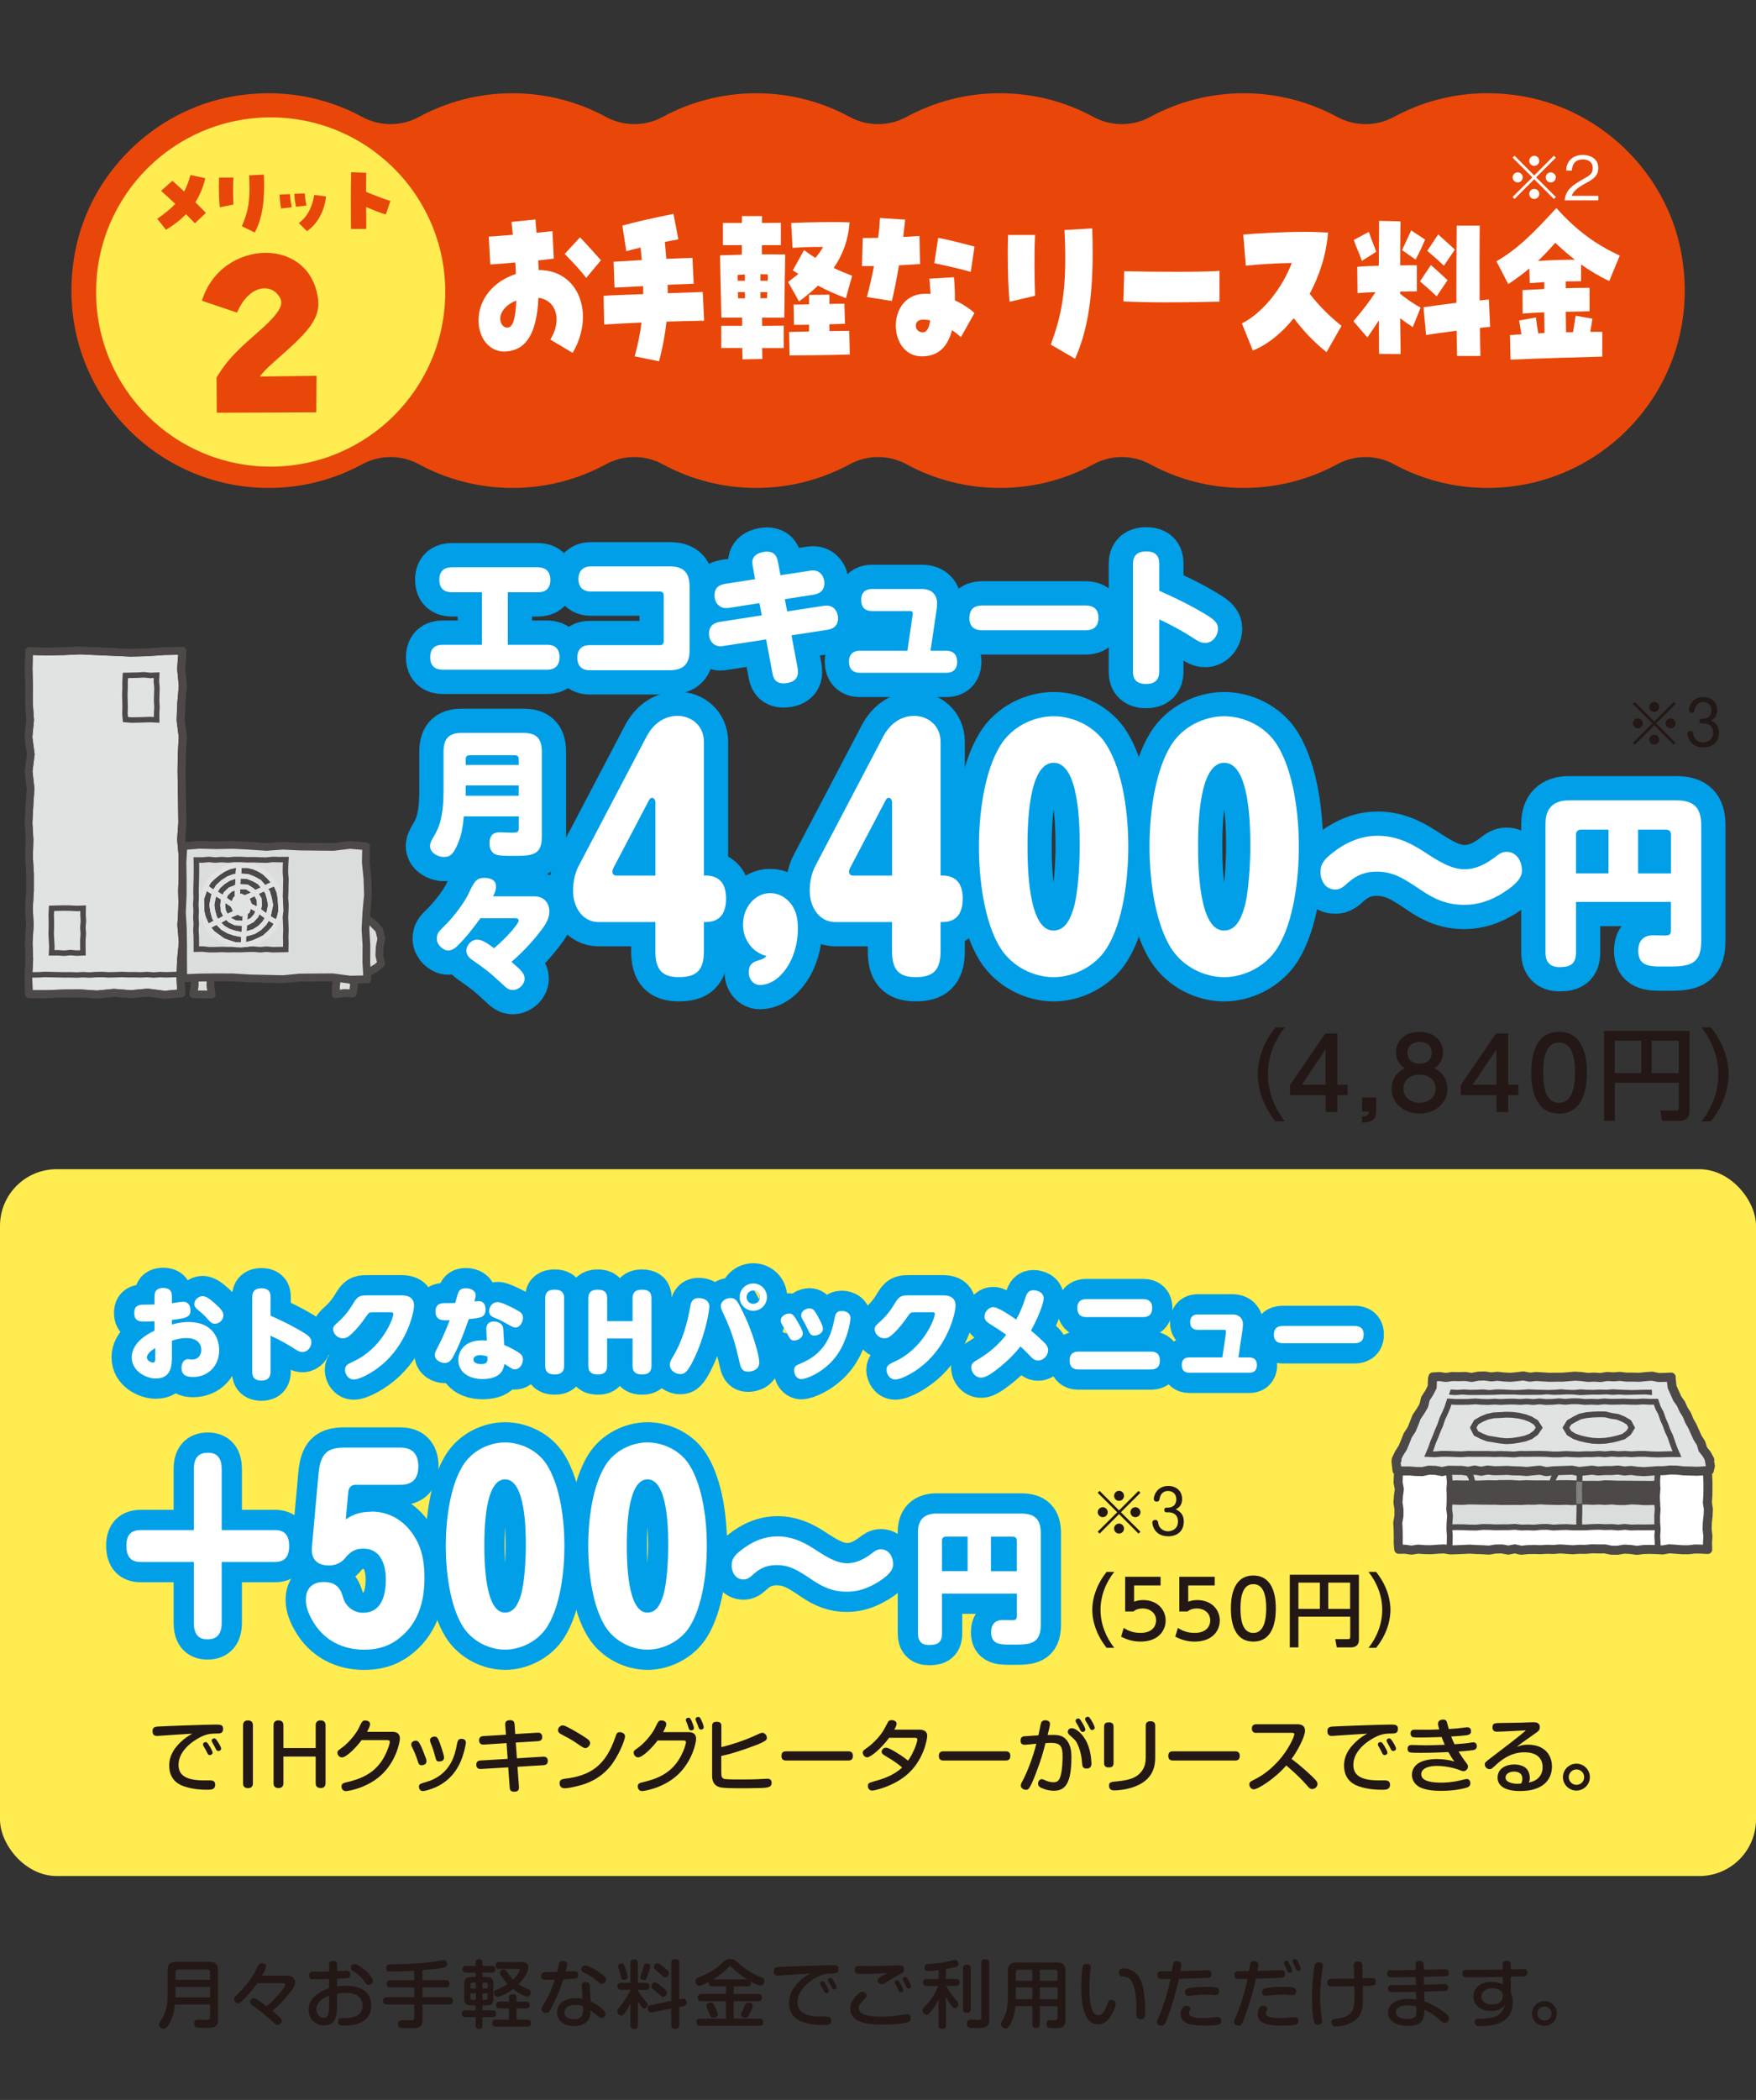 <?xml version="1.0" encoding="UTF-8"?><svg id="b" xmlns="http://www.w3.org/2000/svg" viewBox="0 0 360 430.41"><rect x="0" y="0" width="360" height="430.41" fill="#333333" stroke="none"/><defs><style>.d{stroke-width:1.85px;}.d,.e,.f,.g,.h,.i,.j,.k,.l,.m,.n,.o{fill:none;}.d,.p,.q{stroke-linecap:round;stroke-linejoin:round;}.d,.m,.n{stroke:#4c4948;}.r{fill:#4c4948;}.s{fill:#231815;}.e,.h{stroke-width:.39px;}.e,.i,.j{stroke:#fffac6;}.t{fill:#ffec50;}.u{fill:#fff;}.f{stroke:#82807f;}.f,.k,.l,.m,.n{stroke-miterlimit:10;}.f,.m{stroke-width:1.19px;}.h,.k,.l{stroke:#e1e2e2;}.p{stroke-width:8.29px;}.p,.q{fill:#009fe8;stroke:#009fe8;}.v{fill:#e84709;}.i{stroke-width:.26px;}.j{stroke-width:.13px;}.k{stroke-width:1.02px;}.q{stroke-width:9.94px;}.w{fill:#dbdcdc;}.l{stroke-width:1.23px;}.n{stroke-width:1.12px;}.o{stroke:#fff;stroke-width:.32px;}.x{fill:#e1e2e2;}</style></defs><g id="c"><rect class="g" width="360" height="430.41"/><polygon class="u" points="37.16 203.57 33.77 203.89 30.3 203.43 26.84 203.75 23.38 203.49 19.92 203.83 16.46 203.6 12.99 203.62 9.53 203.77 5.94 203.75 5.83 200.13 6.02 196.63 5.9 193.12 6.13 189.62 5.95 186.12 6.17 182.62 6.17 179.12 5.97 175.61 6.07 172.11 5.87 168.61 6.05 165.1 6.27 161.6 5.87 158.09 6.31 154.59 5.84 151.09 6.18 147.58 5.94 144.07 5.96 140.57 5.87 137.05 5.95 133.43 9.52 133.54 12.98 133.47 16.44 133.32 19.9 133.48 23.36 133.65 26.83 133.78 30.29 133.69 33.76 133.45 37.39 133.38 37.14 137.04 37.47 140.55 37.16 144.05 37.03 147.55 37.46 151.05 37.27 154.56 37.22 158.06 37.24 161.56 37.32 165.06 37.38 168.57 37.14 172.07 37.45 175.57 37.47 179.08 37.33 182.59 37.42 186.09 37.17 189.59 37.47 193.1 37.13 196.61 36.98 200.12 37.16 203.57"/><polygon class="u" points="37.16 203.57 33.77 203.89 30.3 203.43 26.84 203.75 23.38 203.49 19.92 203.83 16.46 203.6 12.99 203.62 9.53 203.77 5.94 203.75 5.83 200.13 6.02 196.63 5.9 193.12 6.13 189.62 5.95 186.12 6.17 182.62 6.17 179.12 5.97 175.61 6.07 172.11 5.87 168.61 6.05 165.1 6.27 161.6 5.87 158.09 6.31 154.59 5.84 151.09 6.18 147.58 5.94 144.07 5.96 140.57 5.87 137.05 5.95 133.43 9.52 133.54 12.98 133.47 16.44 133.32 19.9 133.48 23.36 133.65 26.83 133.78 30.29 133.69 33.76 133.45 37.39 133.38 37.14 137.04 37.47 140.55 37.16 144.05 37.03 147.55 37.46 151.05 37.27 154.56 37.22 158.06 37.24 161.56 37.32 165.06 37.38 168.57 37.14 172.07 37.45 175.57 37.47 179.08 37.33 182.59 37.42 186.09 37.17 189.59 37.47 193.1 37.13 196.61 36.98 200.12 37.16 203.57"/><polygon class="x" points="37.16 203.57 33.77 203.89 30.3 203.43 26.84 203.75 23.38 203.49 19.92 203.83 16.46 203.6 12.99 203.62 9.53 203.77 5.94 203.75 5.83 200.13 6.02 196.63 5.9 193.12 6.13 189.62 5.95 186.12 6.17 182.62 6.17 179.12 5.97 175.61 6.07 172.11 5.87 168.61 6.05 165.1 6.27 161.6 5.87 158.09 6.31 154.59 5.84 151.09 6.18 147.58 5.94 144.07 5.96 140.57 5.87 137.05 5.95 133.43 9.52 133.54 12.98 133.47 16.44 133.32 19.9 133.48 23.36 133.65 26.83 133.78 30.29 133.69 33.76 133.45 37.39 133.38 37.14 137.04 37.47 140.55 37.16 144.05 37.03 147.55 37.46 151.05 37.27 154.56 37.22 158.06 37.24 161.56 37.32 165.06 37.38 168.57 37.14 172.07 37.45 175.57 37.47 179.08 37.33 182.59 37.42 186.09 37.17 189.59 37.47 193.1 37.13 196.61 36.98 200.12 37.16 203.57"/><path class="r" d="M33.77,204.69s-.07,0-.1,0l-3.37-.44-3.37.31s-.09,0-.13,0l-3.39-.26-3.39.33s-.09,0-.13,0l-3.46-.23-3.41.03-3.44.15-3.63-.02c-.43,0-.78-.34-.79-.77l-.11-3.62.19-3.57-.12-3.43.23-3.58-.18-3.41.22-3.59v-3.45s-.2-3.46-.2-3.46l.1-3.57-.2-3.44.18-3.59.22-3.45-.39-3.43c0-.06,0-.13,0-.19l.43-3.4-.46-3.4c0-.06,0-.12,0-.18l.33-3.44-.24-3.44.02-3.57-.08-3.49.08-3.66c0-.21.09-.42.25-.56.15-.15.36-.21.57-.22l3.57.11,3.42-.07,3.44-.15,10.45.46,3.41-.09,3.43-.24,3.67-.07h.02c.22,0,.43.09.58.25.15.16.23.38.22.61l-.25,3.6.33,3.44s0,.1,0,.15l-.31,3.5-.13,3.4.43,3.43s0,.09,0,.14l-.19,3.5-.05,3.47.02,3.49.14,7-.23,3.51.3,3.44.02,3.57-.13,3.54.09,3.45-.25,3.52.3,3.44s0,.1,0,.15l-.34,3.51-.15,3.47.18,3.37c.02.43-.29.8-.72.84l-3.39.32s-.05,0-.08,0ZM30.3,202.64s.07,0,.1,0l3.37.44,2.54-.24-.14-2.68.15-3.59.34-3.48-.3-3.43s0-.08,0-.13l.25-3.51-.09-3.42.13-3.56-.02-3.47-.31-3.44s0-.08,0-.12l.24-3.5-.16-10.45.05-3.51.19-3.46-.43-3.43s0-.09,0-.13l.14-3.5.3-3.47-.33-3.43s0-.09,0-.13l.2-2.8-2.76.05-3.43.24-3.5.09-10.44-.46-3.39.15-3.48.07-2.8-.08-.06,2.81.08,3.48-.02,3.53.24,3.45s0,.09,0,.13l-.33,3.41.46,3.41c0,.07,0,.14,0,.21l-.43,3.41.39,3.41s0,.1,0,.14l-.23,3.5-.18,3.49.2,3.42-.1,3.57.2,3.44v3.54s-.22,3.55-.22,3.55l.18,3.41-.23,3.6.12,3.42-.19,3.58.08,2.78h2.82s3.43-.13,3.43-.13l3.49-.03,3.46.23,3.4-.33s.09,0,.14,0l3.39.26,3.4-.31s.05,0,.07,0Z"/><path class="r" d="M33.77,204.69s-.07,0-.1,0l-3.37-.44-3.37.31s-.09,0-.13,0l-3.39-.26-3.39.33s-.09,0-.13,0l-3.46-.23-3.41.03-3.44.15-3.63-.02c-.43,0-.78-.34-.79-.77l-.11-3.62.19-3.57-.12-3.43.23-3.58-.18-3.41.22-3.59v-3.45s-.2-3.46-.2-3.46l.1-3.57-.2-3.44.18-3.59.22-3.45-.39-3.43c0-.06,0-.13,0-.19l.43-3.4-.46-3.4c0-.06,0-.12,0-.18l.33-3.44-.24-3.44.02-3.57-.08-3.49.08-3.66c0-.21.09-.42.25-.56.15-.15.36-.21.57-.22l3.57.11,3.42-.07,3.44-.15,10.45.46,3.41-.09,3.43-.24,3.67-.07h.02c.22,0,.43.09.58.25.15.16.23.38.22.61l-.25,3.6.33,3.44s0,.1,0,.15l-.31,3.5-.13,3.4.43,3.43s0,.09,0,.14l-.19,3.5-.05,3.47.02,3.49.14,7-.23,3.51.3,3.44.02,3.57-.13,3.54.09,3.45-.25,3.52.3,3.44s0,.1,0,.15l-.34,3.51-.15,3.47.18,3.37c.02.43-.29.8-.72.84l-3.39.32s-.05,0-.08,0ZM30.3,202.64s.07,0,.1,0l3.37.44,2.54-.24-.14-2.68.15-3.59.34-3.48-.3-3.43s0-.08,0-.13l.25-3.51-.09-3.42.13-3.56-.02-3.47-.31-3.44s0-.08,0-.12l.24-3.5-.16-10.45.05-3.51.19-3.46-.43-3.43s0-.09,0-.13l.14-3.5.3-3.47-.33-3.43s0-.09,0-.13l.2-2.8-2.76.05-3.43.24-3.5.09-10.44-.46-3.39.15-3.48.07-2.8-.08-.06,2.81.08,3.48-.02,3.53.24,3.45s0,.09,0,.13l-.33,3.41.46,3.41c0,.07,0,.14,0,.21l-.43,3.41.39,3.41s0,.1,0,.14l-.23,3.5-.18,3.49.2,3.42-.1,3.57.2,3.44v3.54s-.22,3.55-.22,3.55l.18,3.41-.23,3.6.12,3.42-.19,3.58.08,2.78h2.82s3.43-.13,3.43-.13l3.49-.03,3.46.23,3.4-.33s.09,0,.14,0l3.39.26,3.4-.31s.05,0,.07,0Z"/><polyline class="n" points="36.72 199.72 35.41 199.75 34.1 199.8 32.8 199.75 31.49 199.84 30.18 199.74 28.86 199.81 27.55 199.77 26.24 199.78 24.93 199.73 23.62 199.78 22.31 199.81 21 199.73 19.68 199.75 18.38 199.84 17.07 199.77 15.75 199.84 14.44 199.8 13.13 199.81 11.81 199.78 10.5 199.75 9.19 199.72 7.87 199.8 6.55 199.81"/><polygon class="n" points="17.01 195.3 15.73 195.35 14.44 195.24 13.15 195.37 11.86 195.29 10.58 195.3 10.63 194.01 10.56 192.71 10.49 191.4 10.53 190.1 10.53 188.79 10.5 187.48 10.57 186.17 11.86 186.14 13.15 186.11 14.44 186.13 15.73 186.2 17.05 186.15 17.02 187.48 17.1 188.78 16.99 190.09 17.08 191.39 16.99 192.7 16.99 194.01 17.01 195.3"/><polygon class="n" points="32.12 147.54 30.83 147.48 29.54 147.52 28.25 147.56 26.96 147.58 25.72 147.48 25.61 146.23 25.65 144.92 25.62 143.62 25.59 142.31 25.64 141 25.64 139.69 25.71 138.44 26.95 138.41 28.24 138.38 29.53 138.31 30.82 138.44 32.12 138.39 32.06 139.69 32.18 140.99 32.14 142.3 32.11 143.6 32.18 144.91 32.11 146.22 32.12 147.54"/><polygon class="w" points="75.25 199.52 77.27 198.28 78.16 197.51 77.76 195.8 77.85 194.09 78.19 192.38 77.72 190.51 76.32 189.1 74.83 188.12 74.78 190.02 74.76 192.02 74.76 194.02 74.66 196.01 74.46 198.01 74.55 200.05 75.25 199.52"/><path class="r" d="M74.55,200.85c-.11,0-.23-.02-.34-.07-.27-.13-.45-.39-.46-.69l-.1-2.04s0-.08,0-.12l.2-2,.1-1.96.07-5.87c0-.29.17-.55.43-.69.26-.13.56-.12.81.04l1.49.97s.09.07.13.11l1.4,1.42c.1.1.17.23.21.36l.48,1.87c.03.12.03.24,0,.36l-.33,1.65-.08,1.54.37,1.6c.07.29-.03.59-.26.78l-.89.77s-.07.05-.11.08l-1.98,1.21-.66.51c-.14.11-.31.17-.49.17ZM75.26,198.03l.03.53,1.52-.93.47-.41-.29-1.24c-.02-.07-.02-.15-.02-.22l.08-1.71s0-.08.01-.12l.31-1.53-.38-1.48-1.18-1.2-.23-.15-.03,2.46v1.99s-.1,2.04-.1,2.04l-.2,1.98Z"/><polygon class="w" points="43.4 203.83 41.5 203.83 39.63 203.79 39.9 201.99 39.89 200.45 41.5 200.23 43.18 200.38 43.13 202 43.4 203.83"/><path class="r" d="M43.4,204.63h0l-3.78-.04c-.23,0-.45-.11-.6-.28s-.21-.41-.18-.63l.26-1.74-.02-1.47c0-.4.29-.75.69-.8l1.61-.22c.06,0,.12,0,.18,0l1.68.15c.42.04.74.4.73.82l-.05,1.54.27,1.76c.04.23-.03.46-.18.64s-.37.28-.6.28ZM40.56,203.01l1.92.02-.14-.92s-.01-.1,0-.14l.03-.86-.84-.08-.82.11v.83s0,.09,0,.13l-.14.9Z"/><polygon class="w" points="72.34 203.61 70.65 203.53 68.82 203.76 68.89 201.99 69.07 200.49 70.65 200.44 72.39 200.32 72.57 201.99 72.34 203.61"/><path class="r" d="M68.82,204.56c-.2,0-.39-.07-.54-.21-.17-.16-.27-.38-.26-.62l.07-1.77.19-1.57c.05-.39.38-.69.77-.7l1.58-.04,1.7-.12c.43-.04.8.28.85.71l.18,1.67c0,.07,0,.13,0,.2l-.23,1.62c-.06.41-.46.72-.83.69l-1.62-.08-1.76.22s-.07,0-.1,0ZM69.78,201.26l-.1.82-.03.76.9-.11s.09,0,.14,0l.96.05.11-.8-.09-.81-1.9.09Z"/><polygon class="w" points="75.31 200.73 71.76 200.79 68.34 200.34 64.91 200.37 61.48 200.39 58.05 200.72 54.62 200.67 51.2 200.57 47.77 200.36 44.33 200.34 40.9 200.37 37.56 200.51 37.51 197.19 37.52 193.78 37.48 190.38 37.28 186.97 37.43 183.56 37.44 180.15 37.39 176.73 37.57 173.43 40.89 173.16 44.32 173.25 47.74 173.19 51.17 173.35 54.6 173.58 58.03 173.35 61.46 173.51 64.89 173.54 68.32 173.59 71.75 173.17 75.05 173.45 74.99 176.73 75.33 180.14 75.43 183.54 75.12 186.95 74.93 190.36 75.12 193.77 75.1 197.19 75.31 200.73"/><path class="r" d="M71.76,201.59s-.07,0-.1,0l-3.37-.45-6.8.04-3.36.33-6.96-.15-3.46-.21-3.38-.02-3.42.04-3.32.14c-.21,0-.42-.07-.58-.22s-.25-.35-.25-.57l-.05-3.32v-3.42s-.03-3.39-.03-3.39l-.19-3.38.15-3.49v-3.38s-.04-3.4-.04-3.4l.19-3.36c.02-.4.33-.72.73-.75l3.32-.27,3.51.09,3.39-.06,3.48.17,3.39.23,3.37-.23,3.52.17,6.78.07,3.38-.41c.05,0,.11,0,.16,0l3.3.28c.42.04.74.39.73.81l-.07,3.27.34,3.31.1,3.46-.32,3.5-.19,3.38.2,3.32-.02,3.47.21,3.49c.01.22-.06.43-.21.59s-.35.25-.57.26l-3.55.07h-.02ZM68.34,199.54s.07,0,.1,0l3.37.45,2.66-.05-.16-2.71.02-3.47-.2-3.36.19-3.5.32-3.44-.1-3.31-.34-3.35.05-2.62-2.47-.21-3.35.4s-.08,0-.11,0l-6.85-.07-3.46-.17-3.33.24s-.07,0-.11,0l-3.43-.23-3.42-.17-3.37.06-3.46-.09-2.54.21-.15,2.61.05,3.36v3.42s-.16,3.44-.16,3.44l.19,3.33.05,3.44v3.42s.02,2.48.02,2.48l2.52-.1,3.46-.04,3.44.02,3.47.21,6.82.15,3.34-.33,6.93-.05h0Z"/><polygon class="n" points="58.58 194.6 57.26 194.63 55.95 194.66 54.64 194.55 53.33 194.66 52.02 194.54 50.71 194.57 49.4 194.63 48.09 194.62 46.78 194.65 45.46 194.6 44.15 194.65 42.84 194.65 41.52 194.51 40.25 194.54 40.25 193.27 40.24 191.96 40.16 190.65 40.24 189.34 40.15 188.03 40.22 186.72 40.13 185.41 40.22 184.1 40.18 182.79 40.21 181.48 40.25 180.17 40.27 178.85 40.27 177.54 40.25 176.26 41.51 176.27 42.82 176.15 44.13 176.28 45.45 176.18 46.75 176.27 48.06 176.15 49.37 176.16 50.68 176.23 52 176.21 53.31 176.26 54.62 176.29 55.94 176.15 57.25 176.19 58.61 176.18 58.53 177.53 58.51 178.84 58.62 180.15 58.59 181.46 58.57 182.77 58.52 184.08 58.62 185.39 58.59 186.7 58.52 188.01 58.58 189.32 58.62 190.63 58.57 191.95 58.6 193.27 58.58 194.6"/><path class="r" d="M57.59,185.48c0-4.5-3.65-8.15-8.16-8.15s-8.15,3.65-8.15,8.15,3.65,8.15,8.15,8.15,8.16-3.65,8.16-8.15Z"/><polygon class="j" points="49.44 179.57 48.1 179.63 46.83 180.08 45.71 180.81 44.71 181.72 44 182.87 43.67 184.16 43.43 185.48 43.63 186.81 43.99 188.11 44.75 189.22 45.7 190.17 46.86 190.84 48.12 191.26 49.44 191.52 50.77 191.32 52.07 190.94 53.21 190.21 54.17 189.26 54.9 188.11 55.2 186.8 55.47 185.48 55.22 184.16 54.85 182.87 54.05 181.81 53.18 180.79 52.01 180.14 50.77 179.65 49.44 179.57"/><polygon class="i" points="49.44 181.75 48.28 181.91 47.17 182.36 46.29 183.2 45.83 184.31 45.66 185.48 45.78 186.67 46.32 187.75 47.17 188.61 48.24 189.15 49.44 189.23 50.63 189.14 51.69 188.58 52.49 187.7 52.97 186.63 53.19 185.48 53.12 184.28 52.5 183.25 51.64 182.45 50.63 181.8 49.44 181.75"/><polygon class="e" points="51.06 185.48 50.62 184.3 49.44 183.89 48.25 184.3 47.85 185.48 48.32 186.6 49.44 187.1 50.58 186.63 51.06 185.48"/><polygon class="k" points="57.52 185.48 57.44 184.21 57.24 182.94 56.78 181.74 56.02 180.7 55.18 179.73 54.25 178.85 53.16 178.17 51.98 177.67 50.72 177.38 49.44 177.39 48.15 177.38 46.91 177.7 45.75 178.24 44.7 178.95 43.71 179.75 42.78 180.65 42.19 181.79 41.74 182.98 41.32 184.2 41.36 185.48 41.37 186.76 41.67 188.01 42.17 189.18 42.79 190.31 43.64 191.28 44.68 192.03 45.72 192.78 46.92 193.22 48.15 193.61 49.44 193.66 50.71 193.55 51.95 193.21 53.11 192.7 54.26 192.12 55.21 191.25 56.1 190.32 56.77 189.22 57.27 188.03 57.57 186.77 57.52 185.48"/><polygon class="k" points="57.52 185.48 57.44 184.21 57.24 182.94 56.78 181.74 56.02 180.7 55.18 179.73 54.25 178.85 53.16 178.17 51.98 177.67 50.72 177.38 49.44 177.39 48.15 177.38 46.91 177.7 45.75 178.24 44.7 178.95 43.71 179.75 42.78 180.65 42.19 181.79 41.74 182.98 41.32 184.2 41.36 185.48 41.37 186.76 41.67 188.01 42.17 189.18 42.79 190.31 43.64 191.28 44.68 192.03 45.72 192.78 46.92 193.22 48.15 193.61 49.44 193.66 50.71 193.55 51.95 193.21 53.11 192.7 54.26 192.12 55.21 191.25 56.1 190.32 56.77 189.22 57.27 188.03 57.57 186.77 57.52 185.48"/><polygon class="k" points="49.44 179.57 48.1 179.63 46.83 180.08 45.71 180.81 44.71 181.72 44 182.87 43.67 184.16 43.43 185.48 43.63 186.81 43.99 188.11 44.75 189.22 45.7 190.17 46.86 190.84 48.12 191.26 49.44 191.52 50.77 191.32 52.07 190.94 53.21 190.21 54.17 189.26 54.9 188.11 55.2 186.8 55.47 185.48 55.22 184.16 54.85 182.87 54.05 181.81 53.18 180.79 52.01 180.14 50.77 179.65 49.44 179.57"/><polygon class="k" points="49.44 179.57 48.1 179.63 46.83 180.08 45.71 180.81 44.71 181.72 44 182.87 43.67 184.16 43.43 185.48 43.63 186.81 43.99 188.11 44.75 189.22 45.7 190.17 46.86 190.84 48.12 191.26 49.44 191.52 50.77 191.32 52.07 190.94 53.21 190.21 54.17 189.26 54.9 188.11 55.2 186.8 55.47 185.48 55.22 184.16 54.85 182.87 54.05 181.81 53.18 180.79 52.01 180.14 50.77 179.65 49.44 179.57"/><polygon class="k" points="49.44 181.75 48.28 181.91 47.17 182.36 46.29 183.2 45.83 184.31 45.66 185.48 45.78 186.67 46.32 187.75 47.17 188.61 48.24 189.15 49.44 189.23 50.63 189.14 51.69 188.58 52.49 187.7 52.97 186.63 53.19 185.48 53.12 184.28 52.5 183.25 51.64 182.45 50.63 181.8 49.44 181.75"/><polygon class="k" points="49.44 181.75 48.28 181.91 47.17 182.36 46.29 183.2 45.83 184.31 45.66 185.48 45.78 186.67 46.32 187.75 47.17 188.61 48.24 189.15 49.44 189.23 50.63 189.14 51.69 188.58 52.49 187.7 52.97 186.63 53.19 185.48 53.12 184.28 52.5 183.25 51.64 182.45 50.63 181.8 49.44 181.75"/><polygon class="k" points="51.06 185.48 50.62 184.3 49.44 183.89 48.25 184.3 47.85 185.48 48.32 186.6 49.44 187.1 50.58 186.63 51.06 185.48"/><polygon class="k" points="51.06 185.48 50.62 184.3 49.44 183.89 48.25 184.3 47.85 185.48 48.32 186.6 49.44 187.1 50.58 186.63 51.06 185.48"/><polyline class="o" points="48.55 184.07 48.73 182.72 48.72 181.37 48.78 180.02 48.83 178.67 49.01 177.32"/><polyline class="h" points="48.59 184.18 48.64 182.83 48.76 181.48 48.79 180.13 48.97 178.78 49.03 177.43"/><polyline class="h" points="47.78 185.52 46.66 184.77 45.59 183.94 44.44 183.23 43.24 182.59 42.13 181.81"/><polyline class="h" points="48.66 186.96 47.41 187.48 46.19 188.07 45.02 188.74 43.78 189.3 42.6 189.97"/><polyline class="h" points="50.29 186.9 50.22 188.24 50.13 189.59 50.04 190.94 49.94 192.29 49.91 193.64"/><polyline class="h" points="51.03 185.54 52.24 186.16 53.37 186.89 54.46 187.7 55.59 188.45 56.75 189.14"/><polyline class="h" points="50.22 184.01 51.47 183.49 52.65 182.82 53.88 182.26 55.06 181.61 56.31 181.07"/><polyline class="k" points="48.55 184.07 48.73 182.72 48.72 181.37 48.78 180.02 48.83 178.67 49.01 177.32"/><polyline class="k" points="48.55 184.07 48.73 182.72 48.72 181.37 48.78 180.02 48.83 178.67 49.01 177.32"/><polyline class="k" points="48.59 184.18 48.64 182.83 48.76 181.48 48.79 180.13 48.97 178.78 49.03 177.43"/><polyline class="k" points="48.59 184.18 48.64 182.83 48.76 181.48 48.79 180.13 48.97 178.78 49.03 177.43"/><polyline class="k" points="47.78 185.52 46.66 184.77 45.59 183.94 44.44 183.23 43.24 182.59 42.13 181.81"/><polyline class="k" points="47.78 185.52 46.66 184.77 45.59 183.94 44.44 183.23 43.24 182.59 42.13 181.81"/><polyline class="k" points="48.66 186.96 47.41 187.48 46.19 188.07 45.02 188.74 43.78 189.3 42.6 189.97"/><polyline class="k" points="48.66 186.96 47.41 187.48 46.19 188.07 45.02 188.74 43.78 189.3 42.6 189.97"/><polyline class="k" points="50.29 186.9 50.22 188.24 50.13 189.59 50.04 190.94 49.94 192.29 49.91 193.64"/><polyline class="k" points="50.29 186.9 50.22 188.24 50.13 189.59 50.04 190.94 49.94 192.29 49.91 193.64"/><polyline class="k" points="51.03 185.54 52.24 186.16 53.37 186.89 54.46 187.7 55.59 188.45 56.75 189.14"/><polyline class="k" points="51.03 185.54 52.24 186.16 53.37 186.89 54.46 187.7 55.59 188.45 56.75 189.14"/><polyline class="k" points="50.22 184.01 51.47 183.49 52.65 182.82 53.88 182.26 55.06 181.61 56.31 181.07"/><polyline class="k" points="50.22 184.01 51.47 183.49 52.65 182.82 53.88 182.26 55.06 181.61 56.31 181.07"/><polygon class="x" points="51.06 185.48 50.6 184.32 49.44 183.8 48.33 184.37 47.83 185.48 48.32 186.6 49.44 187.19 50.65 186.69 51.06 185.48"/><polygon class="l" points="51.06 185.48 50.6 184.32 49.44 183.8 48.33 184.37 47.83 185.48 48.32 186.6 49.44 187.19 50.65 186.69 51.06 185.48"/><path class="q" d="M104.1,132.15h7.96c.63,0,2.65,0,2.65,2.56s-2.06,2.56-2.65,2.56h-21.22c-.6,0-2.65,0-2.65-2.56s2.03-2.56,2.65-2.56h7.96v-10.76h-6.08c-.63,0-2.65,0-2.65-2.56,0-2.15,1.4-2.56,2.65-2.56h17.46c.6,0,2.65.03,2.65,2.59s-2.06,2.53-2.65,2.53h-6.08v10.76Z"/><path class="q" d="M137.21,116.08c2.29,0,4.17.71,4.17,4.17v12.96c0,2.86-1.22,4.17-4.17,4.17h-16.33c-2.12,0-2.53-1.52-2.53-2.59,0-1.01.39-2.56,2.53-2.56h14.42c.51,0,.77-.3.77-.8v-9.39c0-.51-.27-.8-.77-.8h-14.16c-2.41,0-2.56-1.94-2.56-2.53,0-1.37.66-2.62,2.56-2.62h16.06Z"/><path class="q" d="M154.35,116.2c-.06-.27-.12-.69-.12-.92,0-1.97,2.38-2.21,2.98-2.21,1.76,0,2.12,1.19,2.29,2.18l.51,2.65,6.02-.92c.18-.03.42-.06.66-.06,1.46,0,2.32,1.25,2.32,2.62,0,1.61-1.13,2.18-2.21,2.35l-5.9.92.48,2.5,7.42-1.13c.15-.03.42-.06.68-.06,1.43,0,2.33,1.19,2.33,2.62,0,1.67-1.19,2.21-2.21,2.35l-7.33,1.13,1.25,6.71c.03.24.06.57.06.89,0,1.91-1.97,2.24-2.95,2.24-1.76,0-2.12-1.16-2.29-2.18l-1.28-6.82-8.76,1.34c-.12.03-.36.06-.63.06-1.22,0-2.32-.95-2.32-2.62,0-1.76,1.31-2.23,2.21-2.38l8.61-1.34-.48-2.5-6.26.98c-.15.03-.39.03-.66.03-1.16,0-2.29-.95-2.29-2.62s1.13-2.18,2.21-2.35l6.11-.95-.45-2.5Z"/><path class="q" d="M187.08,126.25c.15-.95-.06-1.01-.6-1.01h-7.69c-1.64,0-2.24-.95-2.24-2.26,0-.54.09-2.26,2.24-2.26h10.22c2.21,0,3.1,1.4,3.1,2.89,0,.75-.09,1.31-.12,1.52l-1.22,8.25h3.22c2.21,0,2.24,1.82,2.24,2.29,0,.77-.24,2.23-2.24,2.23h-17.7c-1.46,0-2.24-.8-2.24-2.26,0-.42,0-2.26,2.24-2.26h9.74l1.04-7.12Z"/><path class="q" d="M222.43,124.1c.69,0,2.77,0,2.77,2.53s-2.03,2.56-2.77,2.56h-20.92c-.69,0-2.77,0-2.77-2.47s1.7-2.62,2.77-2.62h20.92Z"/><path class="q" d="M237.66,137.51c0,.71,0,2.68-2.68,2.68s-2.71-1.79-2.71-2.68v-21.81c0-.8.03-2.68,2.71-2.68s2.68,1.82,2.68,2.68v5.39c6.26,2.74,9.66,4.92,10.25,5.3,1.28.83,1.79,1.52,1.79,2.47,0,1.43-1.1,2.92-2.59,2.92-.95,0-1.46-.33-3.1-1.4-.86-.54-3.07-1.91-6.35-3.43v10.55Z"/><path class="q" d="M95.1,167.32c-.25,2.44-.52,3.98-1.32,5.79-.93,2.17-1.65,2.53-2.74,2.53-1.46,0-2.88-.96-2.88-2.2,0-.63.22-1.07.77-2,.88-1.51,2-3.43,2-9.55v-7.85c0-3.02,1.46-3.82,3.79-3.82h12.54c2.36,0,3.82.8,3.82,3.82v17.51c0,3.87-2.17,3.87-6.04,3.87-.85,0-2.61,0-3.24-.22-1.21-.38-1.45-1.54-1.45-2.33,0-2.28,1.51-2.28,2.22-2.28.38,0,2.06.08,2.39.08.88,0,1.4-.05,1.4-.82v-2.53h-11.25ZM106.35,156.78v-1.21c0-.49-.28-.77-.77-.77h-9.33c-.52,0-.77.3-.77.77v1.21h10.87ZM95.48,160.98v2.11h10.87v-2.11h-10.87Z"/><path class="q" d="M98.5,188.19c-1.46,2.03-2.99,3.98-4.78,5.74-.19.19-.91.88-1.84.88-1.07,0-2.33-1.18-2.33-2.39,0-1.13.49-1.59,1.43-2.5,2.2-2.14,4.28-5.08,5.02-6.64,1.21-2.55,1.62-3.35,3.32-3.35.3,0,2.36,0,2.36,1.7,0,.88-.22,1.34-.6,2.09h8.48c2.06,0,3.07,1.48,3.07,3.07,0,1.51-.82,2.77-1.87,4.12-1.02,1.34-3.13,3.87-5.9,6.23,2.09,1.84,2.69,2.39,2.69,3.49s-1.15,2.28-2.39,2.28c-.91,0-1.24-.33-2.33-1.34-2.61-2.42-3.18-2.83-6.07-4.86-.36-.25-1.15-.8-1.15-1.92,0-.99.99-2.2,2.14-2.2.8,0,1.56.25,3.54,1.76,3.13-2.66,5.05-5.19,5.05-5.65,0-.49-.52-.49-.74-.49h-7.11Z"/><path class="q" d="M122.73,188.99c-3.25,0-5.25-2.97-5.25-6.44,0-1.73.38-3.66,1.19-5.14l13.85-26.4c1.41-2.67,3.62-4.28,6.38-4.28s5.41,1.92,5.41,5.33v27.39h.32c2.71,0,4.22,1.49,4.22,4.71s-1.41,4.83-4.22,4.83h-.32v5.95c0,4.15-1.73,5.33-5.14,5.33s-4.81-1.49-4.81-5.33v-5.95h-11.63ZM134.36,164.46c0-.5-.27-.93-.7-.93-.32,0-.49.25-.65.56l-7.19,13.69c-.16.31-.27.56-.27.87,0,.56.38.81.81.81h8.01v-15Z"/><path class="q" d="M152.32,189.49c0-3.53,2.49-6.44,5.57-6.44,1.73,0,3.3.87,4.38,2.35,1.08,1.55,1.3,3.1,1.3,5.02,0,6.26-3.73,11.46-7.79,11.46-1.3,0-2.27-1.12-2.27-2.6,0-1.61.76-2.11,2.11-2.48.54-.12,1.19-.43,1.51-.87-2.7-.62-4.81-3.22-4.81-6.44Z"/><path class="q" d="M171.25,188.99c-3.25,0-5.25-2.97-5.25-6.44,0-1.73.38-3.66,1.19-5.14l13.85-26.4c1.41-2.67,3.62-4.28,6.38-4.28s5.41,1.92,5.41,5.33v27.39h.32c2.71,0,4.22,1.49,4.22,4.71s-1.41,4.83-4.22,4.83h-.32v5.95c0,4.15-1.73,5.33-5.14,5.33s-4.81-1.49-4.81-5.33v-5.95h-11.63ZM182.88,164.46c0-.5-.27-.93-.7-.93-.32,0-.49.25-.65.56l-7.19,13.69c-.16.31-.27.56-.27.87,0,.56.38.81.81.81h8.01v-15Z"/><path class="q" d="M226.93,152.81c3.35,5.51,4.38,14.07,4.38,20.7s-1.03,15.37-4.38,20.76c-2.38,3.84-6.87,6.01-10.93,6.01s-8.49-2.11-10.93-6.01c-3.35-5.39-4.38-14.25-4.38-20.76s1.03-15.24,4.38-20.7c2.38-3.9,6.87-6.01,10.93-6.01s8.6,2.11,10.93,6.01ZM210.65,173.5c0,4.09.16,17.23,5.3,17.23,2.33,0,3.41-2.17,4.11-4.46.97-3.04,1.3-9.42,1.3-12.77,0-4.15-.11-17.16-5.35-17.16s-5.36,13.01-5.36,17.16Z"/><path class="q" d="M261.9,152.81c3.35,5.51,4.38,14.07,4.38,20.7s-1.03,15.37-4.38,20.76c-2.38,3.84-6.87,6.01-10.93,6.01s-8.49-2.11-10.93-6.01c-3.35-5.39-4.38-14.25-4.38-20.76s1.03-15.24,4.38-20.7c2.38-3.9,6.87-6.01,10.93-6.01s8.6,2.11,10.93,6.01ZM245.62,173.5c0,4.09.16,17.23,5.3,17.23,2.33,0,3.41-2.17,4.11-4.46.97-3.04,1.3-9.42,1.3-12.77,0-4.15-.11-17.16-5.35-17.16s-5.36,13.01-5.36,17.16Z"/><path class="q" d="M308.03,183.08c-2.5,1.51-4.95,2.38-7.83,2.38-3.44,0-6.04-1.08-8.96-3.08-3.44-2.32-5.61-3.73-9.01-3.73-2.22,0-4.05.65-5.8,2.21-1.13,1.03-1.7,1.46-2.69,1.46-1.84,0-3.02-1.57-3.02-3.62,0-1.78.99-2.7,2.17-3.67,2.83-2.32,6.04-3.73,9.52-3.73s6.32,1.19,9.48,3.24c2.97,1.95,5.61,3.62,8.34,3.62,2.36,0,4.34-1.03,6.27-2.49.75-.59,1.41-1.08,2.36-1.08,1.89,0,3.16,1.68,3.16,3.89,0,2-2.55,3.67-4.01,4.59Z"/><path class="q" d="M323.1,184.86v10.34c0,2.35-1.14,3.02-3.35,3.02-2.02,0-2.91-1.07-2.91-3.02v-26.34c0-3.2,1.62-4.82,4.82-4.82h22c3.61,0,5.11,1.51,5.11,5.11v23.8c0,5.08-2.91,5.15-7.03,5.15h-1.1c-2.61,0-4.78-.18-4.78-3.24,0-1.95.99-3.16,3.05-3.16.74,0,1.51.04,2.24.04,1.07,0,1.4-.07,1.4-1.14v-5.74h-19.46ZM329.76,170.04h-5.63c-.62,0-1.03.37-1.03.99v7.98h6.66v-8.98ZM342.56,179.01v-7.98c0-.62-.37-.99-.99-.99h-5.74v8.98h6.73Z"/><path class="u" d="M104.1,132.15h7.96c.63,0,2.65,0,2.65,2.56s-2.06,2.56-2.65,2.56h-21.22c-.6,0-2.65,0-2.65-2.56s2.03-2.56,2.65-2.56h7.96v-10.76h-6.08c-.63,0-2.65,0-2.65-2.56,0-2.15,1.4-2.56,2.65-2.56h17.46c.6,0,2.65.03,2.65,2.59s-2.06,2.53-2.65,2.53h-6.08v10.76Z"/><path class="u" d="M137.21,116.08c2.29,0,4.17.71,4.17,4.17v12.96c0,2.86-1.22,4.17-4.17,4.17h-16.33c-2.12,0-2.53-1.52-2.53-2.59,0-1.01.39-2.56,2.53-2.56h14.42c.51,0,.77-.3.77-.8v-9.39c0-.51-.27-.8-.77-.8h-14.16c-2.41,0-2.56-1.94-2.56-2.53,0-1.37.66-2.62,2.56-2.62h16.06Z"/><path class="u" d="M154.35,116.2c-.06-.27-.12-.69-.12-.92,0-1.97,2.38-2.21,2.98-2.21,1.76,0,2.12,1.19,2.29,2.18l.51,2.65,6.02-.92c.18-.03.42-.06.66-.06,1.46,0,2.32,1.25,2.32,2.62,0,1.61-1.13,2.18-2.21,2.35l-5.9.92.48,2.5,7.42-1.13c.15-.03.42-.06.68-.06,1.43,0,2.33,1.19,2.33,2.62,0,1.67-1.19,2.21-2.21,2.35l-7.33,1.13,1.25,6.71c.03.24.06.57.06.89,0,1.91-1.97,2.24-2.95,2.24-1.76,0-2.12-1.16-2.29-2.18l-1.28-6.82-8.76,1.34c-.12.03-.36.06-.63.06-1.22,0-2.32-.95-2.32-2.62,0-1.76,1.31-2.23,2.21-2.38l8.61-1.34-.48-2.5-6.26.98c-.15.03-.39.03-.66.03-1.16,0-2.29-.95-2.29-2.62s1.13-2.18,2.21-2.35l6.11-.95-.45-2.5Z"/><path class="u" d="M187.08,126.25c.15-.95-.06-1.01-.6-1.01h-7.69c-1.64,0-2.24-.95-2.24-2.26,0-.54.09-2.26,2.24-2.26h10.22c2.21,0,3.1,1.4,3.1,2.89,0,.75-.09,1.31-.12,1.52l-1.22,8.25h3.22c2.21,0,2.24,1.82,2.24,2.29,0,.77-.24,2.23-2.24,2.23h-17.7c-1.46,0-2.24-.8-2.24-2.26,0-.42,0-2.26,2.24-2.26h9.74l1.04-7.12Z"/><path class="u" d="M222.43,124.1c.69,0,2.77,0,2.77,2.53s-2.03,2.56-2.77,2.56h-20.92c-.69,0-2.77,0-2.77-2.47s1.7-2.62,2.77-2.62h20.92Z"/><path class="u" d="M237.66,137.51c0,.71,0,2.68-2.68,2.68s-2.71-1.79-2.71-2.68v-21.81c0-.8.03-2.68,2.71-2.68s2.68,1.82,2.68,2.68v5.39c6.26,2.74,9.66,4.92,10.25,5.3,1.28.83,1.79,1.52,1.79,2.47,0,1.43-1.1,2.92-2.59,2.92-.95,0-1.46-.33-3.1-1.4-.86-.54-3.07-1.91-6.35-3.43v10.55Z"/><path class="s" d="M335.15,152.64l-.39-.39,4-3.99-4-3.99.39-.39,3.99,4,3.99-4,.39.39-4,3.99,4,3.99-.39.39-3.99-4-3.99,4ZM336.81,148.25c0,.55-.46,1.02-1.02,1.02s-1.03-.46-1.03-1.02.47-1.02,1.03-1.02,1.02.47,1.02,1.02ZM340.16,144.9c0,.54-.44,1.02-1.02,1.02s-1.02-.47-1.02-1.02.47-1.04,1.02-1.04,1.02.47,1.02,1.04ZM340.16,151.6c0,.55-.44,1.03-1.02,1.03s-1.02-.47-1.02-1.03.47-1.02,1.02-1.02,1.02.47,1.02,1.02ZM343.52,148.25c0,.55-.46,1.02-1.04,1.02s-1.02-.46-1.02-1.02.47-1.02,1.02-1.02,1.04.47,1.04,1.02Z"/><path class="s" d="M348.89,148.28c-.46,0-.5-.36-.5-.48,0-.32.2-.49.5-.49h.28c.43,0,1.69-.14,1.69-1.74,0-1.15-.84-1.67-1.66-1.67-1.46,0-1.69,1.23-1.76,1.59-.05.28-.12.6-.6.6-.26,0-.59-.14-.59-.57,0-.67.63-2.65,2.99-2.65,1.7,0,2.81,1.11,2.81,2.66s-.95,1.95-1.31,2.11c.73.39,1.66.91,1.66,2.55,0,1.96-1.4,3-3.17,3-2.96,0-3.28-2.5-3.28-2.77,0-.39.25-.59.58-.59.52,0,.57.3.65.78.16.95,1.08,1.56,1.98,1.56.39,0,2.04-.21,2.04-2,0-1.44-.96-1.9-2-1.9h-.33Z"/><path class="s" d="M261.47,229.82c-3.43-4.3-3.63-8.35-3.63-9.62s.2-5.32,3.63-9.63h1.93c-2.17,2.76-3.47,6.11-3.47,9.63s1.32,6.86,3.47,9.62h-1.93Z"/><path class="s" d="M271.77,227.91v-3.45h-7.31v-2.05l7.25-10.6h2.46v10.52h2.11v2.13h-2.11v3.45h-2.4ZM266.89,222.33h4.87v-7.23l-4.87,7.23Z"/><path class="s" d="M282.13,224.95v2.78c0,1.87-1.04,2.29-2.9,2.38v-1.26c1.34-.04,1.36-.53,1.38-1.02h-1.38v-2.88h2.9Z"/><path class="s" d="M296.75,223.18c0,2.96-2.6,5.06-5.73,5.06s-5.73-2.09-5.73-5.06c0-2.21,1.38-3.61,2.66-4.24-1.2-.73-1.77-2.03-1.77-3.27,0-2.4,1.89-4.18,4.83-4.18s4.83,1.79,4.83,4.18c0,1.24-.57,2.54-1.77,3.27,1.28.63,2.66,2.03,2.66,4.24ZM294.34,223.14c0-1.18-.81-2.88-3.31-2.88s-3.31,1.69-3.31,2.88c0,1.6,1.38,2.9,3.31,2.9s3.31-1.3,3.31-2.9ZM293.53,215.77c0-1.5-1.2-2.25-2.5-2.25s-2.5.77-2.5,2.23c0,.98.57,2.25,2.5,2.25s2.5-1.28,2.5-2.23Z"/><path class="s" d="M306.78,227.91v-3.45h-7.31v-2.05l7.25-10.6h2.46v10.52h2.11v2.13h-2.11v3.45h-2.4ZM301.91,222.33h4.87v-7.23l-4.87,7.23Z"/><path class="s" d="M313.94,219.85c0-1.56,0-8.37,5.69-8.37s5.69,6.82,5.69,8.37,0,8.39-5.69,8.39-5.69-6.82-5.69-8.39ZM322.9,219.85c0-3.11-.59-6.17-3.27-6.17s-3.27,3.09-3.27,6.17c0,3.27.67,6.19,3.27,6.19s3.27-3.13,3.27-6.19Z"/><path class="s" d="M344.19,221.92h-13.14v7.8h-2.19v-18.42h17.52v16.51c0,1.04-.55,1.91-2.01,1.91h-3.6l-.39-2.09h3.19c.45,0,.61-.16.61-.57v-5.14ZM331.05,219.95h5.44v-6.66h-5.44v6.66ZM338.62,219.95h5.54v-6.66h-5.54v6.66Z"/><path class="s" d="M348.82,229.82c2.17-2.74,3.47-6.11,3.47-9.62s-1.3-6.88-3.47-9.63h1.93c3.29,4.1,3.64,8.06,3.64,9.63s-.34,5.52-3.64,9.62h-1.93Z"/><path class="u" d="M95.1,167.32c-.25,2.44-.52,3.98-1.32,5.79-.93,2.17-1.65,2.53-2.74,2.53-1.46,0-2.88-.96-2.88-2.2,0-.63.22-1.07.77-2,.88-1.51,2-3.43,2-9.55v-7.85c0-3.02,1.46-3.82,3.79-3.82h12.54c2.36,0,3.82.8,3.82,3.82v17.51c0,3.87-2.17,3.87-6.04,3.87-.85,0-2.61,0-3.24-.22-1.21-.38-1.45-1.54-1.45-2.33,0-2.28,1.51-2.28,2.22-2.28.38,0,2.06.08,2.39.08.88,0,1.4-.05,1.4-.82v-2.53h-11.25ZM106.35,156.78v-1.21c0-.49-.28-.77-.77-.77h-9.33c-.52,0-.77.3-.77.77v1.21h10.87ZM95.48,160.98v2.11h10.87v-2.11h-10.87Z"/><path class="u" d="M98.5,188.19c-1.46,2.03-2.99,3.98-4.78,5.74-.19.19-.91.88-1.84.88-1.07,0-2.33-1.18-2.33-2.39,0-1.13.49-1.59,1.43-2.5,2.2-2.14,4.28-5.08,5.02-6.64,1.21-2.55,1.62-3.35,3.32-3.35.3,0,2.36,0,2.36,1.7,0,.88-.22,1.34-.6,2.09h8.48c2.06,0,3.07,1.48,3.07,3.07,0,1.51-.82,2.77-1.87,4.12-1.02,1.34-3.13,3.87-5.9,6.23,2.09,1.84,2.69,2.39,2.69,3.49s-1.15,2.28-2.39,2.28c-.91,0-1.24-.33-2.33-1.34-2.61-2.42-3.18-2.83-6.07-4.86-.36-.25-1.15-.8-1.15-1.92,0-.99.99-2.2,2.14-2.2.8,0,1.56.25,3.54,1.76,3.13-2.66,5.05-5.19,5.05-5.65,0-.49-.52-.49-.74-.49h-7.11Z"/><path class="u" d="M122.73,188.99c-3.25,0-5.25-2.97-5.25-6.44,0-1.73.38-3.66,1.19-5.14l13.85-26.4c1.41-2.67,3.62-4.28,6.38-4.28s5.41,1.92,5.41,5.33v27.39h.32c2.71,0,4.22,1.49,4.22,4.71s-1.41,4.83-4.22,4.83h-.32v5.95c0,4.15-1.73,5.33-5.14,5.33s-4.81-1.49-4.81-5.33v-5.95h-11.63ZM134.36,164.46c0-.5-.27-.93-.7-.93-.32,0-.49.25-.65.56l-7.19,13.69c-.16.31-.27.56-.27.87,0,.56.38.81.81.81h8.01v-15Z"/><path class="u" d="M152.32,189.49c0-3.53,2.49-6.44,5.57-6.44,1.73,0,3.3.87,4.38,2.35,1.08,1.55,1.3,3.1,1.3,5.02,0,6.26-3.73,11.46-7.79,11.46-1.3,0-2.27-1.12-2.27-2.6,0-1.61.76-2.11,2.11-2.48.54-.12,1.19-.43,1.51-.87-2.7-.62-4.81-3.22-4.81-6.44Z"/><path class="u" d="M171.25,188.99c-3.25,0-5.25-2.97-5.25-6.44,0-1.73.38-3.66,1.19-5.14l13.85-26.4c1.41-2.67,3.62-4.28,6.38-4.28s5.41,1.92,5.41,5.33v27.39h.32c2.71,0,4.22,1.49,4.22,4.71s-1.41,4.83-4.22,4.83h-.32v5.95c0,4.15-1.73,5.33-5.14,5.33s-4.81-1.49-4.81-5.33v-5.95h-11.63ZM182.88,164.46c0-.5-.27-.93-.7-.93-.32,0-.49.25-.65.56l-7.19,13.69c-.16.31-.27.56-.27.87,0,.56.38.81.81.81h8.01v-15Z"/><path class="u" d="M226.93,152.81c3.35,5.51,4.38,14.07,4.38,20.7s-1.03,15.37-4.38,20.76c-2.38,3.84-6.87,6.01-10.93,6.01s-8.49-2.11-10.93-6.01c-3.35-5.39-4.38-14.25-4.38-20.76s1.03-15.24,4.38-20.7c2.38-3.9,6.87-6.01,10.93-6.01s8.6,2.11,10.93,6.01ZM210.65,173.5c0,4.09.16,17.23,5.3,17.23,2.33,0,3.41-2.17,4.11-4.46.97-3.04,1.3-9.42,1.3-12.77,0-4.15-.11-17.16-5.35-17.16s-5.36,13.01-5.36,17.16Z"/><path class="u" d="M261.9,152.81c3.35,5.51,4.38,14.07,4.38,20.7s-1.03,15.37-4.38,20.76c-2.38,3.84-6.87,6.01-10.93,6.01s-8.49-2.11-10.93-6.01c-3.35-5.39-4.38-14.25-4.38-20.76s1.03-15.24,4.38-20.7c2.38-3.9,6.87-6.01,10.93-6.01s8.6,2.11,10.93,6.01ZM245.62,173.5c0,4.09.16,17.23,5.3,17.23,2.33,0,3.41-2.17,4.11-4.46.97-3.04,1.3-9.42,1.3-12.77,0-4.15-.11-17.16-5.35-17.16s-5.36,13.01-5.36,17.16Z"/><path class="u" d="M308.03,183.08c-2.5,1.51-4.95,2.38-7.83,2.38-3.44,0-6.04-1.08-8.96-3.08-3.44-2.32-5.61-3.73-9.01-3.73-2.22,0-4.05.65-5.8,2.21-1.13,1.03-1.7,1.46-2.69,1.46-1.84,0-3.02-1.57-3.02-3.62,0-1.78.99-2.7,2.17-3.67,2.83-2.32,6.04-3.73,9.52-3.73s6.32,1.19,9.48,3.24c2.97,1.95,5.61,3.62,8.34,3.62,2.36,0,4.34-1.03,6.27-2.49.75-.59,1.41-1.08,2.36-1.08,1.89,0,3.16,1.68,3.16,3.89,0,2-2.55,3.67-4.01,4.59Z"/><path class="u" d="M323.1,184.86v10.34c0,2.35-1.14,3.02-3.35,3.02-2.02,0-2.91-1.07-2.91-3.02v-26.34c0-3.2,1.62-4.82,4.82-4.82h22c3.61,0,5.11,1.51,5.11,5.11v23.8c0,5.08-2.91,5.15-7.03,5.15h-1.1c-2.61,0-4.78-.18-4.78-3.24,0-1.95.99-3.16,3.05-3.16.74,0,1.51.04,2.24.04,1.07,0,1.4-.07,1.4-1.14v-5.74h-19.46ZM329.76,170.04h-5.63c-.62,0-1.03.37-1.03.99v7.98h6.66v-8.98ZM342.56,179.01v-7.98c0-.62-.37-.99-.99-.99h-5.74v8.98h6.73Z"/><path class="v" d="M312.42,19.78c-9.74-1.76-18.96,0-26.68,4.2-3.58,1.95-7.99,1.94-11.57,0-5.71-3.1-12.25-4.87-19.2-4.87s-13.49,1.77-19.2,4.87c-3.58,1.95-7.99,1.95-11.57,0-5.71-3.1-12.25-4.87-19.2-4.87s-13.49,1.77-19.2,4.87c-3.58,1.95-7.99,1.95-11.57,0-5.71-3.1-12.25-4.87-19.2-4.87s-13.49,1.77-19.2,4.87c-3.58,1.95-7.99,1.95-11.57,0-5.71-3.1-12.25-4.87-19.2-4.87s-13.49,1.77-19.2,4.87c-3.58,1.95-7.99,1.95-11.57,0-7.72-4.19-16.95-5.95-26.68-4.2-16.07,2.9-29.12,15.72-32.2,31.76-4.97,25.86,14.72,48.47,39.68,48.47,6.96,0,13.49-1.77,19.2-4.87,3.58-1.95,7.99-1.95,11.57,0,5.71,3.1,12.25,4.87,19.2,4.87s13.49-1.77,19.2-4.87c3.58-1.95,7.99-1.95,11.57,0,5.71,3.1,12.25,4.87,19.2,4.87s13.49-1.77,19.2-4.87c3.58-1.95,7.99-1.95,11.57,0,5.71,3.1,12.25,4.87,19.2,4.87s13.49-1.77,19.2-4.87c3.58-1.95,7.99-1.95,11.57,0,5.71,3.1,12.25,4.87,19.2,4.87s13.49-1.77,19.2-4.87c3.58-1.95,7.99-1.95,11.57,0,5.71,3.1,12.25,4.87,19.2,4.87,24.97,0,44.65-22.62,39.68-48.48-3.08-16.04-16.14-28.86-32.2-31.75Z"/><circle class="t" cx="55.49" cy="59.85" r="35.79"/><path class="v" d="M44.39,77.37c1.72-2.77,3.15-4.67,7.96-8.82,5.77-5,6.01-6.48,4.58-8.2-1.67-2.1-5.86-2-8.34,3.72l-7.2-2.43c2-6.48,7.72-9.82,13.11-9.82,4.72,0,9.15,2.62,10.44,8.01.19.86.33,1.62.33,2.38,0,3.1-1.91,5.62-7.05,10.15-2.48,2.19-3.96,3.48-4.96,4.81,3.96-.05,8.77-.09,11.63-.14l-.05,7.48c-4.43,0-15.92.09-20.4.09l-.05-7.25Z"/><path class="v" d="M32.24,44.84c1.54-1.08,2.73-2.04,3.7-3.05-.99-.93-1.99-1.84-2.92-2.67l2.32-2.07c.75.66,1.57,1.42,2.42,2.2.51-.98.93-2.07,1.29-3.38l3.03.65c-.43,1.89-1.13,3.51-2.02,4.94.79.78,1.54,1.53,2.15,2.17l-2.25,2.14c-.53-.55-1.16-1.19-1.84-1.87-1.19,1.24-2.58,2.29-4.09,3.2l-1.79-2.25Z"/><path class="v" d="M44.87,38.31c0-.65.02-1.29.03-1.92h2.95c-.12,2.07-.05,4.18,0,5.54l-2.78.55c-.13-1.06-.2-2.58-.2-4.16ZM49.58,46.36c1.13-2.58,1.84-4.91,1.49-10.42l3.03-.15c.03.8.05,1.54.05,2.24,0,4.71-.78,7.49-1.92,9.63l-2.65-1.29Z"/><path class="v" d="M57.34,39.87l2.12-.07c.05.86.17,1.89.36,2.67l-2.19.27c-.15-.7-.3-2.05-.3-2.87ZM60.35,39.72l2.1-.08c.08.76.22,1.81.38,2.49l-2.14.25c-.17-.68-.32-1.86-.35-2.65ZM61.25,45.72c1.84-1.31,2.82-3.45,3.17-5.77l2.42.32c-.31,2.72-1.52,5.47-3.91,7.11l-1.67-1.66Z"/><path class="v" d="M71.92,42c0-2.35.02-4.97.07-6.71l3.08.12c-.02,1.06-.02,2.45-.02,3.91,1.28.55,3.91,1.56,4.99,1.87l-.94,2.77c-1.14-.32-2.67-.93-4.04-1.54,0,1.96.02,3.68.03,4.51h-3.13c-.02-.89-.03-2.8-.03-4.92Z"/><path class="u" d="M112.82,69.61c2.43-3.92,1.31-8.06-2.43-8.58-.34,7.2-2.42,10.67-6.59,11.01-3.23.26-5.69-2.5-5.69-6.38,0-4.29,2.99-7.98,7.65-9.51-.03-1.12-.06-1.75-.12-2.35-1.21.11-2.86.26-5.13.41l-.31-5.71c1.12-.08,2.95-.19,4.94-.37-.12-1.34-.22-2.01-.28-2.65l4.91-.49c.06.9.16,1.83.22,2.72,1.37-.15,2.55-.26,3.27-.34l.28,5.63c-1.37.19-2.39.3-3.2.37.06,1.01.06,1.49.09,1.98,8.3-.04,11.6,9.1,6.97,16.97l-4.57-2.72ZM105.82,61.63c-1.9.67-3.26,2.24-3.26,3.66,0,1.16.75,2.01,1.65,1.83.96-.15,1.52-2.01,1.62-5.48ZM115.77,52.04l3.14-3.4c1.12,1.16,2.58,2.8,4.29,4.7l-3.02,3.62c-1.03-1.34-2.11-2.57-4.42-4.92Z"/><path class="u" d="M130.11,73.05c.62-2.31,1.12-4.48,1.4-6.94-2.71.11-5.29.26-7.65.41l-.12-5.89c1.62-.11,4.73-.22,8.12-.34v-1.64c-2.08.11-4.14.22-5.88.3l-.19-5.3c1.43-.08,3.51-.22,5.78-.34-.06-.82-.16-1.68-.25-2.57-1.03.26-2.02.48-2.92.75l-.81-5.26c3.14-.86,7.25-1.75,10.48-2.39l1,5.22-2.77.52c.12,1.23.22,2.39.31,3.47,1.9-.07,3.73-.15,5.35-.19l.25,5.3c-1.24.04-3.14.11-5.35.22.03.56.03,1.16.03,1.72,2.86-.11,5.47-.19,7.18-.26l.28,5.89c-2.55.04-5.16.11-7.71.19-.31,2.84-.81,5.37-1.52,8.13l-5.01-1.01Z"/><path class="u" d="M152.18,71.33h-4.32v-4.55h4.29v-1.68h-4.26l-.28-12.76c3.51-.11,3.89-.11,4.48-.15v-1.94h-3.89v-4.55h3.89c.03-.52.03-1.01.03-1.42h4.1c0,.41,0,.89-.03,1.42,1.31,0,2.61-.04,3.89-.04v4.59h-3.89v1.87c1.68,0,3.26.04,4.79.04-.03,1.83-.16,8.47-.19,12.95h-4.57c.03.56.03,1.12.03,1.68,1.55,0,3.05-.04,4.42-.04v4.59h-4.42c.03.86.03,1.6.03,2.24l-4.07.07-.03-2.31ZM152.71,57.56v-1.31l-1.49.11.03,1.19h1.46ZM152.74,61.14c0-.41-.03-.86-.03-1.27h-1.43l.03,1.27h1.43ZM157.38,57.56c.03-.49.03-.93.03-1.31-.5-.04-1.03-.04-1.52-.04v1.34h1.49ZM157.25,61.11c.03-.41.03-.82.06-1.23h-1.43c0,.41.03.82.03,1.27.4-.04.87-.04,1.34-.04ZM161.58,57.79c.78-.6,1.46-1.12,2.11-1.64-.37-.22-.75-.48-1.15-.75l2.3-4.14c.78.6,1.55,1.12,2.33,1.6.56-.67,1.09-1.42,1.59-2.24-1.99-.04-4.07.04-6.28.19l-.28-5.11c3.48-.15,9.17-.26,11.97-.11-.28,3.77-1.49,6.79-3.26,9.33,1.24.6,2.52,1.12,3.79,1.6l-1.28,4.59c-2.27-.86-3.98-1.64-5.72-2.57-1.21,1.16-2.55,2.24-3.89,3.25l-2.24-3.99ZM161.79,68.05l4.07-.11v-1.38c-1.37,0-2.49.04-3.08.04l-.09-4.18c1.12,0,2.15,0,3.17-.04v-1.94l4.17-.04v1.9c1-.04,2.02-.04,3.08-.04l.12,4.1-3.2.11v1.38c1.4,0,2.8-.04,4.07-.04l.12,4.85c-3.14.11-9.36.19-12.35.19l-.09-4.81Z"/><path class="u" d="M177.71,60.88c.53-1.9,1.03-4.07,1.46-6.34h-2.46l.16-5.75c1.06,0,2.12-.04,3.17-.04.16-1.27.28-2.65.37-4.07l5.16.34c-.12,1.23-.28,2.39-.4,3.54.87-.04,1.77-.07,3.33-.19l.12,5.75c-1.18.08-2.43.15-4.32.26-.5,2.95-1,5.45-1.46,7.31l-5.13-.82ZM189.69,60.21c.62,0,.78,0,1.09.04-.06-.97-.16-2.09-.25-3.13l5.04-.3c.16,1.75.22,3.36.19,4.74,1.55.71,3.14,1.75,4.01,2.61l-2.77,4.92c-.5-.45-1.21-1.01-1.83-1.42-.06.22-.12.49-.19.67-1.03,3.17-2.99,4.7-6,4.7-7.06,0-7.4-12.83.72-12.83ZM190.71,65.66c-.56-.11-.93-.15-1.28-.15-1.09-.04-1.68.41-1.68,1.27,0,.75.62,1.34,1.43,1.34s1.28-.82,1.52-2.46ZM191.55,53.94l.78-5.19c1.96.37,3.79.82,7.46,1.79l-.78,5.19c-1.49-.45-3.86-1.01-7.46-1.79Z"/><path class="u" d="M206.6,52.49c0-1.46.03-2.91.06-4.33h5.54c-.22,4.66-.09,9.4,0,12.46l-5.22,1.23c-.25-2.39-.37-5.82-.37-9.36ZM215.43,70.62c2.11-5.82,3.45-11.04,2.8-23.47l5.69-.34c.06,1.79.09,3.47.09,5.04,0,10.6-1.46,16.86-3.61,21.68l-4.98-2.91Z"/><path class="u" d="M238.78,61.97c-3.05,0-6.09-.08-8.46-.19l.16-6.19c5.91.15,16.26.19,19.53-.07v6.3c-1.49.04-6.31.15-11.23.15Z"/><path class="u" d="M265.24,65.21c-2.46,3.06-5.35,5.41-8.4,6.64l-2.24-5.56c4.35-2.2,8.3-7.31,10.23-12.39-3.39.04-6.97.3-9.42.56l-.53-6.38c2.92-.26,8.21-.56,12.75-.56,1.71,0,3.3.08,4.63.15-.34,4.4-1.71,8.73-3.76,12.54,2.02,2.65,4.73,5.19,6.53,6.57l-3.08,5.41c-2.86-2.31-4.91-4.59-6.72-6.98Z"/><path class="u" d="M282.72,72.52c0-1.72-.03-4.14-.03-6.86-.78,1.19-1.52,2.31-2.36,3.51l-2.86-3.32c2.05-2.46,3.2-3.96,4.54-5.97-1.49.04-2.83.11-3.7.22l-.06-5.41c.93-.11,2.61-.19,4.42-.22.03-3.47.03-6.75.06-9.21l4.38.11c-.03,2.76-.06,5.86-.06,9.03,1.46-.04,2.71-.04,3.42-.04v5.37c-.9,0-2.11,0-3.42.04v.45c1.4,1.12,2.64,1.98,4.2,2.84l-1.62,3.99c-1-.67-1.77-1.19-2.58-1.83l.09,7.35-4.42-.04ZM277.55,49.17l3.08-1.64c.47,1.46.81,2.16,1.52,4.07l-2.95,1.87c-.65-1.9-1.12-2.61-1.65-4.29ZM287.44,51.26l1.87-4.03,2.86,1.87c-.68,1.57-1.03,2.39-1.96,4.1l-2.77-1.94ZM291.11,57.68l2.24-3.36c1,.9,2.3,2.05,3.42,3.1l-2.24,3.32c-1.31-1.27-2.36-2.16-3.42-3.06ZM298.61,67.79c-2.43.3-4.82.63-6.25.89l-.53-5.71c2.15-.3,4.51-.63,6.75-.9,0-5.37,0-11.12.06-15.82h4.73c-.06,4.44-.06,10-.03,15.33.68-.08,1.34-.15,1.9-.19l.25,5.6c-.56.04-1.28.11-2.08.22,0,2.09.06,4.07.09,5.75h-4.79l-.09-5.19ZM292.6,51.41l2.24-3.36c1,.9,2.3,2.05,3.42,3.1l-2.24,3.32c-1.31-1.27-2.36-2.16-3.42-3.06Z"/><path class="u" d="M309.55,68.68c.81-.04,1.59-.11,2.36-.15l-.47-2.84,3.45-.63c.12,1.16.28,2.2.47,3.28.44-.04.87-.08,1.28-.08-.03-1.57-.03-2.95-.06-4.25-1.52.07-3.02.15-4.42.26l-.03-4.81,4.45-.22c0-.45.03-.93.03-1.42l-2.99.22-.09-3.02c-1.28,1.08-2.71,2.16-4.32,3.21l-2.42-4.66c4.01-2.39,6.84-4.96,12.28-10.93,4.1,4.59,8.12,7.5,13,9.74l-2.15,5.22c-2.02-.93-3.92-2.09-5.78-3.39v3.43c-.9,0-1.96.04-3.14.04v1.38c1.68-.04,3.33-.07,4.88-.07v4.81l-4.88.11c.03,1.27.03,2.65.06,4.18h1.43c.19-1.12.34-2.2.53-3.39l3.45.63c-.16.93-.28,1.79-.44,2.69h2.46v5.07c-6.87.19-12.35.34-18.81.63l-.12-5.04ZM322.86,53.23c-1.34-1.04-2.67-2.2-4.01-3.47-1.12,1.27-2.27,2.5-3.54,3.73,2.61-.19,5.44-.26,7.56-.26Z"/><path class="u" d="M310.5,40.78l-.4-.4,4.04-4.03-4.04-4.03.4-.4,4.03,4.04,4.03-4.04.4.4-4.04,4.03,4.04,4.03-.4.4-4.03-4.04-4.03,4.04ZM312.18,36.36c0,.56-.46,1.03-1.03,1.03s-1.04-.46-1.04-1.03.47-1.03,1.04-1.03,1.03.47,1.03,1.03ZM315.57,32.97c0,.55-.45,1.03-1.03,1.03s-1.03-.47-1.03-1.03.47-1.04,1.03-1.04,1.03.47,1.03,1.04ZM315.57,39.74c0,.56-.45,1.04-1.03,1.04s-1.03-.47-1.03-1.04.47-1.03,1.03-1.03,1.03.47,1.03,1.03ZM318.96,36.36c0,.56-.46,1.03-1.04,1.03s-1.03-.46-1.03-1.03.47-1.03,1.03-1.03,1.04.47,1.04,1.03Z"/><path class="u" d="M320.78,41.08c.19-2.16,1.52-3.07,3.79-4.37,1.36-.77,1.96-1.11,1.96-2.25,0-1.43-1.17-1.78-2.01-1.78-2.14,0-2.24,1.8-2.26,2.29h-1.18c.04-.52.09-1.41.81-2.19.86-.96,2.16-1.03,2.61-1.03,1.29,0,3.16.6,3.16,2.65,0,1.6-.93,2.29-2.6,3.17-2.29,1.22-2.6,2-2.85,2.57h5.45v.93h-6.88Z"/><path class="s" d="M35.85,410.85c-.15,1.6-.42,2.61-1.06,3.74-.54,1-.85,1.21-1.22,1.21-.56,0-1-.42-1-.82,0-.2.11-.39.3-.68.54-.82,1.49-2.25,1.49-5.18v-5.24c0-1.37.59-1.78,1.78-1.78h6.78c1.18,0,1.78.38,1.78,1.78v9.96c0,.38,0,1.31-.8,1.63-.41.15-.75.17-2.05.17-.32,0-1.36-.01-1.54-.08-.42-.15-.51-.57-.51-.83,0-.78.54-.78.8-.78.27,0,1.45.03,1.69.03.36,0,.79-.01.79-.63v-2.5h-7.23ZM43.08,405.79v-1.48c0-.39-.17-.63-.62-.63h-5.86c-.47,0-.63.26-.63.63v1.48h7.11ZM35.97,407.25v2.13h7.11v-2.13h-7.11Z"/><path class="s" d="M52.75,406.45c-.42.59-1.31,1.84-2.6,3.14-.83.86-1.06,1.01-1.39,1.01s-.78-.36-.78-.8c0-.39.15-.54.69-1.04,1.09-1.03,2.7-2.84,3.74-4.86.08-.14.41-.82.47-.95.14-.24.33-.57.84-.57.17,0,.83.06.83.65,0,.35-.15.74-.88,1.9h5.19c1.37,0,1.66.86,1.66,1.42,0,.69-.56,1.43-1.01,2.01-1.43,1.77-2.43,2.76-3.67,3.79.48.39,1.07.89,1.4,1.22.26.23.53.51.53.83,0,.38-.38.83-.84.83-.33,0-.53-.18-.86-.51-.84-.8-2.37-2.14-4.33-3.47-.26-.15-.48-.39-.48-.69,0-.41.35-.8.74-.8.33,0,.69.24.83.32.29.2,1.37.98,1.81,1.31.86-.72,1.6-1.34,2.87-2.87.3-.35.95-1.13.95-1.45,0-.41-.42-.41-.63-.41h-5.09Z"/><path class="s" d="M69.11,407.13c.3-.05.8-.14,1.57-.14,1.31,0,3.02.24,4.06,1.03,1.07.82,1.37,2.1,1.37,3.06,0,1.9-1.03,3.14-2.78,3.71-.59.2-1.42.38-2.7.38-.63,0-1.33,0-1.33-.84,0-.71.56-.71.81-.71,1.28,0,1.48,0,2.14-.15,1.04-.24,2.07-.86,2.07-2.38,0-2.31-2.02-2.62-3.5-2.62-.92,0-1.37.09-1.72.15v2.38c0,1.49,0,4.15-2.69,4.15-1.77,0-3.14-1.39-3.14-3.21,0-2.79,2.73-3.91,4.2-4.42v-1.89c-.51,0-1.87.03-2.31.03-1.03,0-1.15,0-1.33-.04-.15-.03-.45-.21-.45-.74,0-.77.57-.77.97-.77,1.39,0,1.58,0,3.12-.03v-1.31c0-.3.02-.86.82-.86s.81.53.81.86v1.25c.3-.02,1.69-.09,1.87-.09.21,0,.83,0,.83.79,0,.66-.47.74-.62.75-.15.02-1.75.08-2.08.09v1.58ZM67.49,409.05c-.97.38-2.63,1.16-2.63,2.76,0,1.03.74,1.77,1.51,1.77s1.12-.66,1.12-2.63v-1.9ZM72.7,402.56c1,0,3.77,2.42,3.77,3.43,0,.45-.44.82-.91.82-.36,0-.42-.08-.94-.79-.82-1.15-1.52-1.6-2.22-2.02-.36-.23-.5-.56-.5-.69,0-.15.12-.38.2-.47.11-.12.33-.27.59-.27Z"/><path class="s" d="M86.62,405.84h4.74c.2,0,.79.01.79.71,0,.59-.27.79-.79.79h-4.74v2.01h5.45c.23,0,.79.01.79.74,0,.65-.41.75-.79.75h-5.45v3.05c0,1.8-.91,1.8-2.75,1.8-.38,0-1.48,0-1.75-.06-.36-.09-.53-.48-.53-.8,0-.78.69-.78.94-.78.26,0,1.33.03,1.55.03.44,0,.84,0,.84-.6v-2.63h-5.63c-.23,0-.79-.02-.79-.69,0-.53.2-.8.79-.8h5.63v-2.01h-4.86c-.2,0-.78,0-.78-.72,0-.56.27-.77.78-.77h4.86v-1.92c-1.49.09-3.49.15-5,.15-.71,0-.75-.5-.75-.74,0-.71.56-.72.83-.74.54-.01,3-.06,3.5-.08,2.23-.09,4.44-.3,5.74-.5.27-.04,1.55-.29,1.75-.29.45,0,.69.39.69.8,0,.54-.33.68-.75.75-1.37.26-2.75.38-4.32.5v2.05Z"/><path class="s" d="M97.52,405.22v-.92h-1.92c-.17,0-.77,0-.77-.68s.6-.68.77-.68h1.92v-.74c0-.57.41-.63.72-.63.42,0,.66.2.66.63v.74h1.89c.23,0,.77.03.77.68s-.59.68-.77.68h-1.89v.92h.71c1.24,0,1.55.3,1.55,1.55v2.7c0,1.28-.32,1.55-1.55,1.55h-.71v1.01h2.04c.24,0,.77.03.77.71s-.59.68-.77.68h-2.04v1.72c0,.44-.14.71-.71.71-.66,0-.68-.45-.68-.71v-1.72h-2.07c-.21,0-.77,0-.77-.69s.59-.69.77-.69h2.07v-1.01h-.77c-1.25,0-1.57-.3-1.57-1.55v-2.7c0-1.25.32-1.55,1.57-1.55h.77ZM97.55,407.56v-1.22h-.68c-.27,0-.42.14-.42.42v.8h1.1ZM97.55,408.57h-1.1v.88c0,.35.21.42.42.42h.68v-1.3ZM98.9,407.56h1.09v-.8c0-.23-.09-.42-.42-.42h-.66v1.22ZM98.9,408.57v1.3h.66c.29,0,.42-.14.42-.42v-.88h-1.09ZM107.81,410.23c.21,0,.77.01.77.71s-.48.71-.77.71h-1.92v2.28h2.19c.2,0,.78,0,.78.71s-.54.74-.78.74h-6.38c-.26,0-.77-.03-.77-.72s.47-.72.77-.72h2.64v-2.28h-1.86c-.21,0-.78,0-.78-.71,0-.63.45-.71.78-.71h1.86v-.8c0-.5.29-.71.74-.71s.82.12.82.71v.8h1.92ZM102.38,403.57c-.23,0-.78-.02-.78-.72,0-.63.42-.72.78-.72h4.54c.47,0,1.39.03,1.39,1.15,0,.65-.62,2.02-1.99,3.41.6.41,1.28.74,1.93,1,.32.12.59.24.59.66s-.3.89-.72.89c-.48,0-1.83-.71-2.93-1.55-1.52,1.13-2.81,1.58-3.17,1.58-.45,0-.72-.47-.72-.86s.08-.44,1.28-.94c.53-.23,1.03-.5,1.49-.82-.47-.5-.59-.68-1.33-1.74-.17-.24-.26-.39-.26-.59,0-.38.38-.65.77-.65.18,0,.39.03.68.45.66.97.75,1.09,1.25,1.6.69-.57,1.4-1.74,1.4-1.99,0-.12-.11-.17-.23-.17h-3.98Z"/><path class="s" d="M112.84,411.92c-.26.45-.47.66-.91.66-.54,0-.91-.38-.91-.75,0-.26.11-.45.33-.82,1.37-2.2,1.92-3.79,2.42-5.25-1.21.03-1.65.03-1.93.03-.26,0-.89,0-.89-.75,0-.71.47-.79.63-.82.11-.01,2.34-.04,2.64-.06.06-.24.3-1.36.35-1.57.06-.23.15-.65.8-.65.15,0,.91.01.91.66,0,.3-.08.6-.32,1.49.23-.02,1.65-.08,1.75-.08.21,0,.83,0,.83.79,0,.27-.09.62-.44.72-.18.06-2.2.15-2.6.17-.11.33-1.01,3.32-2.67,6.22ZM119.28,407.12c-.03-.35.04-.89.8-.89.8,0,.83.59.84.81l.18,3.17c1.19.56,3.05,1.78,3.05,2.55,0,.44-.33.86-.83.86-.27,0-.35-.08-1.03-.66-.02-.02-.85-.63-1.27-.94.01.56.01,1.1-.23,1.64-.71,1.61-2.5,1.61-2.97,1.61-2.67,0-3.62-1.48-3.62-2.81,0-1.19.83-2.91,3.91-2.91.62,0,1,.08,1.34.12l-.18-2.57ZM118,410.94c-1.22,0-2.28.42-2.28,1.51,0,1.4,1.6,1.4,2.01,1.4,1.86,0,1.84-1.27,1.81-2.63-.36-.14-.72-.29-1.54-.29ZM123.6,404.78c.32.26.65.56.65.98,0,.47-.44.85-.86.85-.29,0-.39-.11-.83-.48-1.04-.92-1.42-1.1-2.85-1.84-.2-.09-.53-.27-.53-.66,0-.47.39-.78.84-.78.54,0,2.35.94,3.58,1.95Z"/><path class="s" d="M129.25,410.62c-.42.88-.8,1.48-1.12,1.9-.35.44-.53.59-.8.59-.41,0-.79-.44-.79-.89,0-.27.03-.3.74-1.15.09-.11,1.13-1.36,1.96-3.23h-1.86c-.51,0-.79-.2-.79-.75,0-.68.6-.68.79-.68h1.86v-4.06c0-.57.26-.77.8-.77.69,0,.72.54.72.77v4.06h1.63c.39,0,.79.11.79.72,0,.69-.57.71-.79.71h-1.63v.11c.51.89,1.06,1.58,1.31,1.89.69.8.72.83.72,1.09,0,.36-.35.75-.72.75-.42,0-.75-.6-1.31-1.58v4.98c0,.54-.24.79-.8.79-.72,0-.72-.59-.72-.79v-4.45ZM128.26,403.53c.11.32.42,1.37.42,1.68,0,.53-.63.59-.8.59-.41,0-.45-.2-.62-.89-.12-.5-.14-.51-.47-1.52-.04-.15-.08-.27-.08-.41,0-.39.45-.56.74-.56.42,0,.5.23.8,1.12ZM133.3,403c0,.35-.33,1.43-.57,2.05-.24.63-.39.79-.69.79-.24,0-.75-.15-.75-.6,0-.11.35-1.09.41-1.3.06-.2.26-1.04.35-1.21.01-.06.14-.3.44-.3.65,0,.83.35.83.57ZM139.88,409.67c.83-.15.88.6.88.86,0,.33-.11.54-.62.65l-.89.18v3.68c0,.32-.06.79-.75.79-.6,0-.89-.17-.89-.79v-3.37l-3.95.77c-.56.11-.86-.26-.86-.78s.3-.63.59-.69l4.23-.85v-7.79c0-.3.06-.79.75-.79.6,0,.89.17.89.79v7.45l.63-.12ZM135.62,407.13c.27.23.83.68,1,.91.11.14.12.27.12.35,0,.45-.44.88-.83.88-.24,0-.29-.06-.78-.51-.36-.33-1-.83-1.37-1.15-.12-.11-.23-.23-.23-.47,0-.45.38-.82.74-.82s.94.48,1.36.82ZM136.3,403.36c.8.69.84.77.84,1.07,0,.44-.38.83-.77.83-.26,0-.33-.08-1.01-.69-.17-.15-.94-.82-1.09-.95-.11-.09-.23-.24-.23-.48,0-.41.35-.75.72-.75.21,0,.42.03,1.52.98Z"/><path class="s" d="M146.08,407.13c-.51,0-.77-.2-.77-.72,0-.11,0-.17.02-.24-.5.27-1.58.83-1.99.83-.47,0-.77-.54-.77-.98,0-.48.35-.63.69-.77.85-.32,1.34-.53,1.92-.83,1.27-.69,1.74-1.1,3-2.19.68-.57.86-.72,1.54-.72.51,0,.72.12.97.29.23.15.32.23,1.75,1.42.45.36,1.78,1.34,3.67,2.07.33.14.62.26.62.71,0,.29-.17.97-.85.97-.45,0-1.45-.54-1.96-.83.02.09.03.15.03.3,0,.62-.39.71-.77.71h-2.76v1.54h5c.42,0,.79.14.79.75,0,.69-.51.72-.79.72h-5v3.58h5.28c.59,0,.77.27.77.78,0,.69-.59.69-.77.69h-12.12c-.56,0-.79-.24-.79-.78,0-.69.59-.69.79-.69h5.25v-3.58h-5c-.56,0-.79-.23-.79-.77,0-.69.6-.71.79-.71h5v-1.54h-2.75ZM146.68,411.52c.15.35.48,1.07.48,1.4,0,.5-.62.65-.92.65-.48,0-.56-.2-.84-.91-.14-.36-.17-.44-.48-1.1-.06-.14-.12-.29-.12-.45,0-.42.5-.68.94-.68s.54.2.95,1.09ZM153.17,405.7c-1.22-.74-2.46-1.77-3.11-2.43-.2-.2-.27-.27-.38-.27-.12,0-.17.01-.42.3-.47.48-1.57,1.52-3.06,2.4h6.97ZM153.71,412.72c-.26.48-.45.85-.98.85-.32,0-.81-.21-.81-.66,0-.17.03-.24.35-.88.11-.21.51-1.19.63-1.37.09-.12.24-.24.56-.24.26,0,.86.11.86.63,0,.41-.44,1.36-.6,1.67Z"/><path class="s" d="M161.92,404.76c-.24.01-2.35.17-2.43.17-.23,0-.88,0-.88-.89,0-.54.21-.82.91-.88.71-.06,9.36-.38,10.97-.38.81,0,1.42,0,1.42.79,0,.91-.56.91-1.43.91-1.22,0-2.23.2-3.95,1.33-.68.44-3.02,2.11-3.02,4.57,0,2.11,1.62,2.93,4.88,2.93,1.06,0,1.18-.01,1.4.03.47.08.63.39.63.75,0,.98-.8.98-1.51.98-1.09,0-2.64-.08-4.27-.62-.6-.2-2.88-.95-2.88-3.92,0-1.06.24-2.61,2.17-4.45.88-.84,1.51-1.19,2.19-1.58-1.52.09-1.78.11-4.2.27ZM168.19,406.77c-.04-.08-.06-.18-.06-.26,0-.29.3-.44.51-.44.2,0,.29.09.65.65.17.26.63,1.09.63,1.34,0,.36-.41.47-.54.47-.15,0-.3-.12-.39-.27-.06-.12-.32-.63-.36-.74-.08-.12-.38-.65-.44-.75ZM169.87,406.12c-.08-.14-.11-.23-.11-.33,0-.24.27-.41.48-.41.24,0,.35.15.63.57.21.33.66,1.04.66,1.37s-.36.44-.53.44c-.18,0-.32-.14-.36-.2-.01-.02-.33-.65-.41-.77-.06-.11-.33-.57-.38-.68Z"/><path class="s" d="M185.85,414.54c-.84.23-2.96.42-4.93.42-1.21,0-2.13-.08-2.82-.17-1.07-.14-3.79-.69-3.79-3.09,0-1.49.98-2.47,1.68-3.06.36-.3.56-.41.81-.41.62,0,.88.53.88.78s-.08.33-.68.95c-.72.72-.94,1.07-.94,1.6,0,1.49,2.28,1.78,4.54,1.78,1.25,0,2.6-.11,3.73-.27.26-.03,1.36-.26,1.6-.26.72,0,.79.51.79.77,0,.63-.24.78-.86.95ZM176.45,404.6c-.57,0-1.22-.03-1.22-.83s.54-.82,1.18-.82c.27,0,2.04.03,2.32.03.42,0,2.84-.06,4.13-.11.23,0,1.18-.04,1.37-.04.47,0,1.12.01,1.12.8,0,.53-.23.65-.86,1-1.09.59-1.6.91-2.88,1.71-.41.26-.6.35-.85.35-.47,0-.83-.36-.83-.8,0-.32.23-.51.94-.94.17-.11.97-.47,1.12-.56-1.69.11-3.83.21-5.54.21ZM183.51,406.56c-.03-.08-.06-.18-.06-.26,0-.27.32-.42.51-.42.21,0,.32.11.63.63.15.26.6,1.09.6,1.4,0,.33-.35.44-.51.44-.27,0-.38-.23-.42-.3-.06-.12-.3-.65-.35-.77-.06-.11-.35-.62-.41-.72ZM185.26,406.09c-.08-.14-.2-.35-.2-.5,0-.29.33-.41.51-.41.23,0,.36.12.69.72.17.29.51.97.51,1.25,0,.32-.32.44-.51.44-.14,0-.32-.09-.41-.27-.06-.12-.29-.63-.33-.72-.11-.21-.17-.32-.27-.51Z"/><path class="s" d="M193.94,405.59h1.99c.26,0,.78.02.78.72,0,.62-.38.72-.78.72h-1.95c.89,1.61,1.69,2.5,1.75,2.57q.78.83.78,1.09c0,.39-.3.91-.72.91-.26,0-.48-.18-.89-.75-.47-.65-.65-.94-.97-1.57v5.84c0,.23,0,.71-.74.71s-.77-.39-.77-.71v-5.3c-.41.88-.88,1.52-1.06,1.77-.91,1.28-1.16,1.34-1.42,1.34-.47,0-.81-.45-.81-.89,0-.3.01-.32.94-1.28,1-1.07,1.72-2.37,2.29-3.71h-2.38c-.24,0-.79-.03-.79-.69,0-.56.27-.75.79-.75h2.44v-1.83c-.75.11-1.57.21-2.11.21-.17,0-.8,0-.8-.75,0-.63.42-.66.95-.71,2.46-.2,2.85-.23,5.02-.77.17-.04.29-.04.33-.04.57,0,.68.57.68.78,0,.39-.24.51-.35.57-.3.15-1.34.33-2.22.5v2.04ZM199.01,411.81c0,.2,0,.74-.75.74-.71,0-.84-.33-.84-.74v-8.39c0-.2,0-.75.75-.75.66,0,.84.27.84.75v8.39ZM202.79,413.86c0,1.8-.88,1.8-2.84,1.8-1.07,0-1.13-.03-1.25-.08-.45-.17-.48-.69-.48-.84,0-.8.53-.8.77-.8s1.25.06,1.46.06c.47,0,.74-.06.74-.62v-11.08c0-.2,0-.75.75-.75.59,0,.84.21.84.75v11.56Z"/><path class="s" d="M213.18,411.18v3.7c0,.29-.05.77-.71.77-.57,0-.83-.18-.83-.77v-3.7h-3.47c-.12,1.27-.33,2.25-.94,3.49-.47.95-.72,1.07-1.07,1.07-.53,0-.97-.42-.97-.89,0-.08.01-.2.15-.45.6-1.1.88-1.62,1.1-2.81.15-.86.18-1.98.18-2.11v-5.48c0-1.37.59-1.77,1.77-1.77h8.27c1.16,0,1.77.36,1.77,1.77v9.99c0,1.69-.86,1.69-2.4,1.69-.91,0-1.48,0-1.48-.86,0-.53.29-.77.74-.77.17,0,.89.02,1.04,0,.36-.03.48-.23.48-.63v-2.23h-3.64ZM211.64,405.97v-2.26h-2.79c-.42,0-.59.23-.59.6v1.66h3.38ZM211.64,407.36h-3.38v2.4h3.38v-2.4ZM213.18,405.97h3.64v-1.66c0-.39-.18-.6-.59-.6h-3.05v2.26ZM216.82,407.36h-3.64v2.4h3.64v-2.4Z"/><path class="s" d="M223.59,403.33c0,.18-.08.95-.09,1.1-.06.72-.17,1.92-.17,3.09,0,.5,0,3.55.8,4.91.18.29.57.6,1.03.6.91,0,1.46-1.03,1.84-2.19.21-.68.3-.92.82-.92.45,0,.91.26.91.77,0,.44-.2,1-.72,2.02-.45.88-1.3,2.2-2.91,2.2-3.42,0-3.42-5.93-3.42-7.47s.15-4.03.24-4.33c.15-.56.57-.57.94-.57.11,0,.75,0,.75.78ZM232.96,412.94c0-.33.01-1.81,0-2.1-.06-2.02-.35-4.45-1.48-5.34-.3-.23-.63-.33-1.22-.39-.42-.04-.86-.11-.86-.84,0-.21.08-.83.92-.83.21,0,2.19.06,3.27,1.89.69,1.15.94,3.05,1.03,3.88.12,1.04.15,2.28.15,3.26,0,.72,0,1.39-.89,1.39s-.92-.66-.92-.91Z"/><path class="s" d="M238.48,405.62c-.68,0-1.19,0-1.19-.78,0-.63.35-.8.84-.8h2.11c.21-1.28.24-1.42.29-1.58.14-.47.53-.51.74-.51.62,0,.91.27.91.74,0,.2-.02.41-.18,1.31,1.84-.04,2.6-.06,4.36-.14.18-.01,1-.06,1.16-.06.24,0,.84.03.84.8s-.57.77-.86.78c-2.97.15-4.44.18-5.82.21-.41,1.84-.59,2.72-1.42,5.31-.36,1.16-1.12,3.32-1.42,3.86-.14.26-.35.44-.71.44-.3,0-.94-.17-.94-.75,0-.17.01-.3.32-.97.44-.94,1.25-3.08,1.81-5.15.24-.91.45-1.81.63-2.72h-1.48ZM249.74,415c-.27.06-1.09.18-2.58.18-3.58,0-5.1-.63-5.1-2.43,0-.69.33-1.66,1.19-1.66.3,0,.78.17.78.57,0,.2-.08.33-.12.42-.11.23-.17.33-.17.53,0,.5.41.71.94.83.32.08.92.17,1.83.17.65,0,1.45-.03,2.14-.11.71-.08.8-.09.94-.09.56,0,.79.32.79.77s-.24.72-.63.82ZM249.65,408.81c-.18.11-.38.12-.51.12s-.77-.06-1.15-.09c-.23-.02-.41-.02-.77-.02-.74,0-1.49.03-2.22.11-.17.01-1.31.14-1.37.14-.69,0-.69-.69-.69-.77,0-.59.39-.77,1.39-.91.97-.14,2.44-.18,3.14-.18.03,0,1.72.01,2.14.23.33.18.33.47.33.75,0,.18-.09.48-.29.62Z"/><path class="s" d="M254.27,405.61c-.68,0-1.19,0-1.19-.8,0-.56.3-.69.42-.74.18-.05.42-.05,2.54-.08.21-1.25.24-1.39.29-1.54.14-.47.53-.51.74-.51.69,0,.91.33.91.75,0,.2-.02.3-.18,1.27.94-.02,1.89-.03,3.62-.11.18-.01,1.03-.06,1.19-.06.27,0,.84.03.84.8s-.56.77-.86.78c-2.78.14-4.12.17-5.12.18-.63,3.12-1.78,6.49-2.19,7.61-.6,1.66-.75,2.04-1.36,2.04-.3,0-.94-.17-.94-.75,0-.17.01-.3.32-.97.44-.94,1.25-3.08,1.81-5.15.24-.91.45-1.81.65-2.73h-1.49ZM265.53,415c-.27.06-1.09.18-2.58.18-3.58,0-5.1-.63-5.1-2.43,0-.69.33-1.66,1.19-1.66.3,0,.78.17.78.57,0,.2-.08.33-.12.42-.11.23-.17.33-.17.53,0,.5.41.71.94.83.32.08.92.17,1.83.17.65,0,1.45-.03,2.14-.11.71-.08.8-.09.94-.09.56,0,.79.32.79.77s-.24.72-.63.82ZM265.44,408.81c-.18.11-.38.12-.51.12s-.77-.06-1.15-.09c-.23-.02-.41-.02-.77-.02-.74,0-1.49.03-2.22.11-.17.01-1.31.14-1.37.14-.69,0-.69-.69-.69-.77,0-.59.39-.77,1.39-.91.97-.14,2.44-.18,3.14-.18.03,0,1.72.01,2.14.23.33.18.33.47.33.75,0,.18-.09.48-.29.62ZM263.28,402.56c-.03-.09-.04-.18-.04-.26,0-.33.33-.42.5-.42.26,0,.3.06.63.68.3.57.54,1.13.54,1.36,0,.44-.51.45-.56.45-.17,0-.32-.14-.39-.29-.11-.26-.27-.66-.33-.78-.04-.12-.3-.63-.35-.74ZM265.04,402.18c-.04-.11-.06-.21-.06-.24,0-.38.41-.42.51-.42.2,0,.36.06.71.77.14.27.45.97.45,1.24,0,.38-.39.44-.51.44-.17,0-.33-.11-.41-.27-.04-.12-.26-.63-.3-.74-.06-.12-.35-.65-.39-.77Z"/><path class="s" d="M271.22,402.88c0,.33-.26,1.77-.29,2.05-.06.51-.29,2.44-.29,4.36,0,1.28.11,2.94.3,4.15.03.2.09.63.09.82,0,.68-.57.74-.85.74-.38,0-.63-.11-.78-.6-.35-1.21-.41-3.73-.41-5.09,0-3.03.38-5.81.54-6.47.17-.63.45-.65,1-.65.06,0,.68.04.68.69ZM279.42,408.93v.36c0,2.02,0,4.39-2.96,5.55-.71.29-1.95.51-2.66.51s-.83-.57-.83-.86c0-.53.3-.66.86-.72.91-.09,2.16-.24,3.06-1.16.59-.6.8-1.55.8-3.5,0-.32-.01-1.72-.03-2.01-1.57.03-2.67.06-3.82.06s-1.24-.03-1.39-.12c-.26-.15-.33-.42-.33-.68,0-.8.53-.8,1.12-.8,2.57,0,2.85,0,4.39-.03-.02-.41-.09-2.14-.09-2.51,0-.47.03-.98.86-.98.63,0,.88.24.89.95.02,1.18.02,1.3.05,2.49.24-.01,1.3-.06,1.51-.08.2,0,.32-.01.35-.01.27,0,.84.03.84.78s-.44.8-1.19.83c-.23,0-1.25.04-1.46.06.02.92.03,1.01.03,1.86Z"/><path class="s" d="M291.96,406.77c.39-.02,4.12-.12,4.18-.12.21,0,.77.02.77.72s-.45.71-1.15.72c-.6.01-3.23.09-3.77.11l.03,2.01c1.99.66,3.8,2.02,4.35,2.46.69.56.69.83.69,1,0,.51-.42.95-.86.95-.36,0-.59-.21-1.04-.63-.5-.47-1.27-1.04-1.98-1.48-.48-.3-.83-.47-1.15-.62-.04,1.46-.12,3.35-3.29,3.35-2.13,0-4.17-.8-4.17-2.75,0-1.63,1.51-2.79,4.12-2.79.79,0,1.31.08,1.64.14l-.03-1.58c-1.22.02-3.17.05-4.39.05-.91,0-1.36,0-1.36-.74,0-.68.54-.71.78-.71,1.37,0,3.56-.03,4.94-.03l-.02-1.6c-.72.02-3.85.04-4.5.04-.88,0-1.34,0-1.34-.74s.54-.72.89-.72c.14,0,.71.01.83.01.65-.01,3.5-.04,4.09-.04v-1.09c-.03-.57.33-.77.82-.77.53,0,.83.21.84.77l.02,1.04c.56-.01,3.03-.08,3.53-.09.14,0,.69-.03.81-.03.21,0,.79.01.79.72s-.56.72-.79.72c-1.21.05-3.12.09-4.33.14l.03,1.58ZM288.67,411.03c-.62,0-2.5.08-2.5,1.42,0,.94,1.1,1.36,2.37,1.36,1.18,0,1.69-.36,1.8-1.15.04-.3.04-.53.03-1.39-.29-.09-.79-.24-1.69-.24Z"/><path class="s" d="M309.72,408.32c.17.44.41,1.06.41,2.08,0,3.23-2.26,4.39-4.51,4.71-1.04.14-1.96.18-2.19.18-.33,0-1.1,0-1.1-.86,0-.66.42-.68,1.51-.69,3.62-.04,4.33-1.42,4.66-2.87-.27.41-.88,1.3-2.76,1.3-2.34,0-3.68-1.33-3.68-2.96s1.31-3,3.7-3c.82,0,1.65.11,2.34.54l-.03-1.57c-2.48.05-3.73.08-5.76.08-.29,0-1.69,0-1.9-.01-.17-.03-.62-.09-.62-.75,0-.77.51-.77,1.24-.77,3.88,0,4.3,0,7.02-.04l-.02-.94c0-.18-.01-.88.85-.88s.86.66.86.86v.92c2.25-.06,2.51-.08,2.55-.08.3,0,.84.03.84.77s-.47.75-1.3.77c-.33.01-1.79.04-2.1.04v3.17ZM307.5,410.38c.38-.29.6-.75.6-1.27,0-1.31-1.34-1.6-2.1-1.6-1.04,0-2.31.5-2.31,1.71s1.28,1.62,2.13,1.62c.27,0,1.15-.03,1.67-.45Z"/><path class="s" d="M319.17,412.69c0,1.43-1.16,2.52-2.54,2.54-1.37,0-2.54-1.12-2.54-2.54s1.18-2.54,2.54-2.54,2.54,1.09,2.54,2.54ZM315.18,412.69c0,.8.66,1.45,1.45,1.45s1.45-.62,1.45-1.45-.68-1.45-1.45-1.45-1.45.65-1.45,1.45Z"/><rect class="t" y="239.64" width="360" height="144.87" rx="11.61" ry="11.61"/><path class="p" d="M56.32,313.6c1.98,0,2.96.98,2.96,3.3s-1.07,3.25-2.96,3.25h-10.87v12.4c0,2.31-.9,3.45-2.92,3.45s-2.79-1.23-2.79-3.45v-12.4h-10.87c-1.98,0-2.96-1.03-2.96-3.35s1.07-3.2,2.96-3.2h10.87v-12.45c0-2.26.86-3.4,2.88-3.4s2.83,1.23,2.83,3.4v12.45h10.87Z"/><path class="p" d="M76.15,309.81c4.08,0,7.56,2.31,9.54,6.45,1.03,2.17,1.33,4.67,1.33,7.09,0,5.36-1.46,9.69-5.54,12.7-2.06,1.53-4.38,2.07-6.83,2.07-4.29,0-8.33-1.82-10.7-6.15-.69-1.23-1.25-2.61-1.25-4.08,0-2.56,1.59-3.64,3.65-3.64,3.01,0,3.61,1.82,4.08,3.45.47,1.48,2.02,2.85,3.99,2.85,3.65,0,4.68-3.3,4.68-6.84,0-3.35-1.29-6.3-4.55-6.3-1.85,0-2.75.64-3.95,2.12-.82.93-2.06,1.33-3.13,1.33-2.19,0-3.78-1.03-3.52-3.79l1.33-14.86c.39-4.18,1.68-5.51,5.28-5.51h11.51c2.23,0,3.69,1.08,3.69,3.84s-1.42,3.79-3.69,3.79h-9.28c-.73,0-1.29.54-1.38,1.38l-.52,5.71c1.63-1.18,3.31-1.57,5.24-1.57Z"/><path class="p" d="M112.23,300.41c2.66,4.38,3.48,11.17,3.48,16.44s-.82,12.2-3.48,16.49c-1.89,3.05-5.46,4.77-8.68,4.77s-6.74-1.67-8.68-4.77c-2.66-4.28-3.48-11.32-3.48-16.49s.82-12.11,3.48-16.44c1.89-3.1,5.46-4.77,8.68-4.77s6.83,1.67,8.68,4.77ZM99.3,316.84c0,3.25.13,13.68,4.21,13.68,1.85,0,2.71-1.72,3.26-3.54.77-2.41,1.03-7.48,1.03-10.14,0-3.3-.09-13.63-4.25-13.63s-4.25,10.33-4.25,13.63Z"/><path class="p" d="M141.43,300.41c2.66,4.38,3.48,11.17,3.48,16.44s-.82,12.2-3.48,16.49c-1.89,3.05-5.46,4.77-8.68,4.77s-6.74-1.67-8.68-4.77c-2.66-4.28-3.48-11.32-3.48-16.49s.82-12.11,3.48-16.44c1.89-3.1,5.46-4.77,8.68-4.77s6.83,1.67,8.68,4.77ZM128.5,316.84c0,3.25.13,13.68,4.21,13.68,1.85,0,2.71-1.72,3.26-3.54.77-2.41,1.03-7.48,1.03-10.14,0-3.3-.09-13.63-4.25-13.63s-4.25,10.33-4.25,13.63Z"/><path class="p" d="M179.89,324.33c-2,1.21-3.97,1.91-6.27,1.91-2.76,0-4.84-.87-7.18-2.47-2.76-1.86-4.5-2.99-7.22-2.99-1.78,0-3.25.52-4.65,1.78-.91.82-1.36,1.17-2.15,1.17-1.47,0-2.42-1.25-2.42-2.9,0-1.43.79-2.17,1.74-2.94,2.27-1.86,4.84-2.99,7.63-2.99s5.06.95,7.6,2.6c2.38,1.56,4.5,2.9,6.69,2.9,1.89,0,3.48-.82,5.03-1.99.61-.48,1.13-.87,1.89-.87,1.51,0,2.53,1.34,2.53,3.12,0,1.6-2.04,2.94-3.21,3.68Z"/><path class="p" d="M193.12,326.64v8.15c0,1.86-.9,2.38-2.64,2.38-1.6,0-2.29-.84-2.29-2.38v-20.77c0-2.52,1.28-3.8,3.8-3.8h17.35c2.84,0,4.03,1.19,4.03,4.03v18.77c0,4-2.29,4.06-5.54,4.06h-.87c-2.06,0-3.77-.14-3.77-2.55,0-1.54.78-2.5,2.41-2.5.58,0,1.19.03,1.77.03.84,0,1.1-.06,1.1-.9v-4.53h-15.34ZM198.37,314.95h-4.44c-.49,0-.81.29-.81.78v6.29h5.25v-7.08ZM208.46,322.03v-6.29c0-.49-.29-.78-.78-.78h-4.53v7.08h5.31Z"/><path class="p" d="M31.68,265.82c0-.62,0-1.84,1.78-1.84s1.78,1.22,1.78,1.82v1.31c.37-.04,1.97-.31,2.28-.31,1.1,0,1.53.83,1.53,1.76,0,1.49-1,1.62-3.81,1.97v.95c.66-.19,1.82-.52,3.46-.52,4.83,0,6.24,3.32,6.24,5.76,0,3.17-2.22,5.51-5.37,5.51-1.33,0-2.36-.37-2.36-1.87,0-.79.39-1.78,1.29-1.78.15,0,.7.06.91.06,1.28,0,1.86-.97,1.86-1.99,0-.73-.35-2.4-3.09-2.4-1.16,0-2.05.27-2.94.54v3.15c0,1.74,0,4.6-3.32,4.6-1.84,0-4.91-1.41-4.91-4.33s3-4.7,4.66-5.47v-1.93c-.56.02-1.16.06-1.93.06-1.02,0-2.22,0-2.22-1.78,0-1.43.89-1.66,1.7-1.68.58-.02,1.78-.04,2.45-.04v-1.55ZM31.81,276.3c-.91.56-1.7,1.26-1.7,1.91s.81,1.06,1.29,1.06c.41,0,.41-.39.41-.97v-1.99ZM44.16,267.25c1.2,1.08,1.64,1.64,1.64,2.34,0,.91-.81,1.72-1.74,1.72-.62,0-.89-.27-1.66-1.14-.48-.54-.93-.97-1.72-1.6-.64-.52-.85-.85-.85-1.29,0-.95.95-1.62,1.7-1.62s1.49.58,2.63,1.58Z"/><path class="p" d="M55.47,281.09c0,.5,0,1.87-1.87,1.87s-1.89-1.24-1.89-1.87v-15.17c0-.56.02-1.87,1.89-1.87s1.87,1.26,1.87,1.87v3.75c4.35,1.91,6.71,3.42,7.13,3.69.89.58,1.24,1.06,1.24,1.72,0,1-.77,2.03-1.8,2.03-.66,0-1.02-.23-2.16-.97-.6-.37-2.13-1.33-4.41-2.38v7.34Z"/><path class="p" d="M82.46,265.51c.46,0,2.42,0,2.42,2.09,0,1.33-1.28,7.07-5.7,11.33-2.24,2.18-5.33,3.81-6.65,3.81-1.24,0-1.8-1.22-1.8-1.95,0-.95.54-1.2,1.82-1.8,5.59-2.57,8.08-8.58,8.08-9.7,0-.33-.31-.33-.6-.33h-3.4c-.97,0-1.02.06-1.6.91-.85,1.24-1.84,2.49-2.94,3.52-.56.52-1.08.91-1.8.91-1.1,0-1.99-.93-1.99-1.84,0-.6.27-.83,1.08-1.55,1.66-1.51,2.4-2.71,3.25-4.1.79-1.31,1.53-1.31,2.76-1.31h7.07Z"/><path class="p" d="M93.08,277.71c-.46.89-.85,1.64-1.91,1.64-.83,0-2.03-.56-2.03-1.66,0-.41.19-.83.75-1.87.73-1.37,1.8-3.85,2.3-5.22-1.43.06-2.9.1-2.9-1.78,0-1.55,1.04-1.74,1.93-1.74,1.14,0,1.76,0,2.11-.02.37-1.41.6-2.18.81-2.47.35-.46.85-.56,1.35-.56,1.04,0,2.03.52,2.03,1.41,0,.35-.04.52-.27,1.31.5-.06.68-.08.87-.08,1.01,0,1.43.77,1.43,1.62,0,1.74-.91,1.82-3.44,2.07-.89,2.51-1.8,4.99-3.02,7.36ZM99.69,272.41c0-.97.54-1.55,1.51-1.55.83,0,1.82.31,1.97,1.41.02.21.04.52.19,3.4,1.31.54,2.53,1.24,3,1.57.39.27.85.62.85,1.37,0,.87-.56,2.05-1.68,2.05-.27,0-.48-.08-.68-.21s-1.22-.77-1.45-.89c-.08.56-.25,1.2-.68,1.74-.87,1.06-2.36,1.35-3.79,1.35-2.92,0-4.97-1.49-4.97-3.9,0-1.76,1.18-4.04,4.95-4.04.46,0,.7.04.89.04-.02-.33-.1-1.97-.1-2.34ZM98.45,277.75c-.41,0-1.39.14-1.39.91s1.06.93,1.49.93c1.29,0,1.47-.43,1.37-1.57-.27-.08-.83-.27-1.47-.27ZM105.56,268.3c1.08.56,1.64.85,1.66,1.8,0,.75-.54,1.99-1.55,1.99-.35,0-.62-.12-2.51-1.18-.66-.37-1.1-.56-1.78-.83-.91-.35-1.1-.77-1.1-1.33,0-1.1.81-1.87,1.76-1.87.75,0,2.65.95,3.52,1.41Z"/><path class="p" d="M111.77,266.11c0-1.33.73-1.78,1.91-1.78,1.01,0,1.97.25,1.97,1.78v13.82c0,1.28-.68,1.78-1.91,1.78-.99,0-1.97-.25-1.97-1.78v-13.82Z"/><path class="p" d="M129.68,270.79v-4.68c0-1.14.52-1.78,1.91-1.78s1.97.52,1.97,1.78v13.82c0,.77-.21,1.78-1.91,1.78-1.22,0-1.97-.41-1.97-1.78v-5.59h-5.22v5.59c0,.79-.19,1.78-1.88,1.78-1.22,0-1.97-.41-1.97-1.78v-13.82c0-1.14.52-1.78,1.91-1.78,1.31,0,1.95.48,1.95,1.78v4.68h5.22Z"/><path class="p" d="M145.42,267.79c0,1.06-.91,6.05-3.07,10.57-1.41,2.98-2.03,3.27-2.9,3.27s-2.13-.64-2.13-1.93c0-.56.21-.89.56-1.49,1.97-3.23,3.03-6.9,3.67-10.61.08-.46.29-1.55,1.68-1.55.91,0,2.2.42,2.2,1.74ZM151.82,267.97c2.63,4.99,3.85,10.2,3.85,11.21,0,1.95-2.16,1.95-2.32,1.95-1.31,0-1.53-.97-1.78-2.07-.75-3.29-1.41-5.97-3.48-10.26-.12-.27-.31-.62-.31-1.12,0-1.1,1.22-1.64,1.91-1.64,1.12,0,1.43.58,2.13,1.93ZM157.23,265.86c0,1.55-1.26,2.8-2.8,2.8s-2.8-1.24-2.8-2.8,1.26-2.8,2.8-2.8,2.8,1.24,2.8,2.8ZM153.06,265.86c0,.77.6,1.37,1.37,1.37s1.37-.6,1.37-1.37-.64-1.37-1.37-1.37-1.37.6-1.37,1.37Z"/><path class="p" d="M161.76,269.22c.79,0,1.04.46,1.76,1.68.97,1.68,1.06,2.03,1.06,2.45,0,.83-1,1.39-1.74,1.39s-.87-.25-1.57-1.64c-.15-.27-.87-1.47-1-1.72-.06-.1-.21-.37-.21-.7,0-1.04,1.16-1.45,1.7-1.45ZM171.11,278.37c-2.45,3-5.84,4.29-6.82,4.29s-1.49-.97-1.49-1.74c0-.89.29-1.02,1.68-1.62,2.96-1.28,5.64-3.67,6.53-8.7.19-1.06.33-1.91,1.55-1.91.89,0,1.8.46,1.8,1.43,0,.85-.7,5.08-3.25,8.25ZM165.97,268.18c.75,0,1.06.46,1.68,1.59.37.68,1.06,1.95,1.06,2.55,0,.95-1.06,1.43-1.74,1.43-.77,0-.91-.31-1.58-1.72-.17-.37-.23-.5-.89-1.64-.1-.19-.25-.44-.25-.79,0-.93.97-1.43,1.72-1.43Z"/><path class="p" d="M193.48,265.51c.46,0,2.42,0,2.42,2.09,0,1.33-1.28,7.07-5.7,11.33-2.24,2.18-5.33,3.81-6.65,3.81-1.24,0-1.8-1.22-1.8-1.95,0-.95.54-1.2,1.82-1.8,5.59-2.57,8.08-8.58,8.08-9.7,0-.33-.31-.33-.6-.33h-3.4c-.97,0-1.02.06-1.6.91-.85,1.24-1.84,2.49-2.94,3.52-.56.52-1.08.91-1.8.91-1.1,0-1.99-.93-1.99-1.84,0-.6.27-.83,1.08-1.55,1.66-1.51,2.4-2.71,3.25-4.1.79-1.31,1.53-1.31,2.76-1.31h7.07Z"/><path class="p" d="M203.31,281.46c-1.01.66-1.57.89-2.18.89-1.24,0-2.01-1.16-2.01-2.09,0-.81.44-1.08,1.45-1.68,2.26-1.35,4-2.84,5.72-4.99-.95-.71-2.42-1.64-3.36-2.24-.6-.37-1.1-.79-1.1-1.51,0-.85.77-1.93,1.82-1.93.97,0,3.65,1.82,4.68,2.55,1.04-1.89,1.49-3.27,1.89-4.46.29-.91.6-1.55,1.68-1.55.68,0,2.07.37,2.07,1.68,0,.99-1.26,4.21-2.61,6.59,1.24.99,2.42,2.15,2.63,2.36.44.44.89.95.89,1.64,0,1.08-.95,2.13-2.03,2.13-.81,0-1.2-.43-2.01-1.28-.62-.66-1.18-1.18-1.64-1.6-2.05,2.63-4.56,4.58-5.91,5.49Z"/><path class="p" d="M235.99,277.03c.42,0,1.8.02,1.8,1.84,0,1.18-.6,1.82-1.8,1.82h-14.92c-1.16,0-1.8-.6-1.8-1.84,0-1.45.89-1.82,1.8-1.82h14.92ZM234.41,266.27c1.26,0,1.8.72,1.8,1.8,0,1.39-.77,1.88-1.8,1.88h-11.75c-.35,0-1.8,0-1.8-1.84,0-1.47.91-1.84,1.8-1.84h11.75Z"/><path class="p" d="M251.31,273.26c.1-.66-.04-.7-.41-.7h-5.35c-1.14,0-1.55-.66-1.55-1.58,0-.37.06-1.57,1.55-1.57h7.11c1.53,0,2.16.97,2.16,2.01,0,.52-.06.91-.08,1.06l-.85,5.74h2.24c1.53,0,1.55,1.26,1.55,1.59,0,.54-.17,1.55-1.55,1.55h-12.31c-1.02,0-1.55-.56-1.55-1.58,0-.29,0-1.57,1.55-1.57h6.78l.73-4.95Z"/><path class="p" d="M277.64,271.77c.48,0,1.93,0,1.93,1.76s-1.41,1.78-1.93,1.78h-14.55c-.48,0-1.93,0-1.93-1.72s1.18-1.82,1.93-1.82h14.55Z"/><path class="u" d="M31.68,265.82c0-.62,0-1.84,1.78-1.84s1.78,1.22,1.78,1.82v1.31c.37-.04,1.97-.31,2.28-.31,1.1,0,1.53.83,1.53,1.76,0,1.49-1,1.62-3.81,1.97v.95c.66-.19,1.82-.52,3.46-.52,4.83,0,6.24,3.32,6.24,5.76,0,3.17-2.22,5.51-5.37,5.51-1.33,0-2.36-.37-2.36-1.87,0-.79.39-1.78,1.29-1.78.15,0,.7.06.91.06,1.28,0,1.86-.97,1.86-1.99,0-.73-.35-2.4-3.09-2.4-1.16,0-2.05.27-2.94.54v3.15c0,1.74,0,4.6-3.32,4.6-1.84,0-4.91-1.41-4.91-4.33s3-4.7,4.66-5.47v-1.93c-.56.02-1.16.06-1.93.06-1.02,0-2.22,0-2.22-1.78,0-1.43.89-1.66,1.7-1.68.58-.02,1.78-.04,2.45-.04v-1.55ZM31.81,276.3c-.91.56-1.7,1.26-1.7,1.91s.81,1.06,1.29,1.06c.41,0,.41-.39.41-.97v-1.99ZM44.16,267.25c1.2,1.08,1.64,1.64,1.64,2.34,0,.91-.81,1.72-1.74,1.72-.62,0-.89-.27-1.66-1.14-.48-.54-.93-.97-1.72-1.6-.64-.52-.85-.85-.85-1.29,0-.95.95-1.62,1.7-1.62s1.49.58,2.63,1.58Z"/><path class="u" d="M55.47,281.09c0,.5,0,1.87-1.87,1.87s-1.89-1.24-1.89-1.87v-15.17c0-.56.02-1.87,1.89-1.87s1.87,1.26,1.87,1.87v3.75c4.35,1.91,6.71,3.42,7.13,3.69.89.58,1.24,1.06,1.24,1.72,0,1-.77,2.03-1.8,2.03-.66,0-1.02-.23-2.16-.97-.6-.37-2.13-1.33-4.41-2.38v7.34Z"/><path class="u" d="M82.46,265.51c.46,0,2.42,0,2.42,2.09,0,1.33-1.28,7.07-5.7,11.33-2.24,2.18-5.33,3.81-6.65,3.81-1.24,0-1.8-1.22-1.8-1.95,0-.95.54-1.2,1.82-1.8,5.59-2.57,8.08-8.58,8.08-9.7,0-.33-.31-.33-.6-.33h-3.4c-.97,0-1.02.06-1.6.91-.85,1.24-1.84,2.49-2.94,3.52-.56.52-1.08.91-1.8.91-1.1,0-1.99-.93-1.99-1.84,0-.6.27-.83,1.08-1.55,1.66-1.51,2.4-2.71,3.25-4.1.79-1.31,1.53-1.31,2.76-1.31h7.07Z"/><path class="u" d="M93.08,277.71c-.46.89-.85,1.64-1.91,1.64-.83,0-2.03-.56-2.03-1.66,0-.41.19-.83.75-1.87.73-1.37,1.8-3.85,2.3-5.22-1.43.06-2.9.1-2.9-1.78,0-1.55,1.04-1.74,1.93-1.74,1.14,0,1.76,0,2.11-.02.37-1.41.6-2.18.81-2.47.35-.46.85-.56,1.35-.56,1.04,0,2.03.52,2.03,1.41,0,.35-.04.52-.27,1.31.5-.06.68-.08.87-.08,1.01,0,1.43.77,1.43,1.62,0,1.74-.91,1.82-3.44,2.07-.89,2.51-1.8,4.99-3.02,7.36ZM99.69,272.41c0-.97.54-1.55,1.51-1.55.83,0,1.82.31,1.97,1.41.02.21.04.52.19,3.4,1.31.54,2.53,1.24,3,1.57.39.27.85.62.85,1.37,0,.87-.56,2.05-1.68,2.05-.27,0-.48-.08-.68-.21s-1.22-.77-1.45-.89c-.08.56-.25,1.2-.68,1.74-.87,1.06-2.36,1.35-3.79,1.35-2.92,0-4.97-1.49-4.97-3.9,0-1.76,1.18-4.04,4.95-4.04.46,0,.7.04.89.04-.02-.33-.1-1.97-.1-2.34ZM98.45,277.75c-.41,0-1.39.14-1.39.91s1.06.93,1.49.93c1.29,0,1.47-.43,1.37-1.57-.27-.08-.83-.27-1.47-.27ZM105.56,268.3c1.08.56,1.64.85,1.66,1.8,0,.75-.54,1.99-1.55,1.99-.35,0-.62-.12-2.51-1.18-.66-.37-1.1-.56-1.78-.83-.91-.35-1.1-.77-1.1-1.33,0-1.1.81-1.87,1.76-1.87.75,0,2.65.95,3.52,1.41Z"/><path class="u" d="M111.77,266.11c0-1.33.73-1.78,1.91-1.78,1.01,0,1.97.25,1.97,1.78v13.82c0,1.28-.68,1.78-1.91,1.78-.99,0-1.97-.25-1.97-1.78v-13.82Z"/><path class="u" d="M129.68,270.79v-4.68c0-1.14.52-1.78,1.91-1.78s1.97.52,1.97,1.78v13.82c0,.77-.21,1.78-1.91,1.78-1.22,0-1.97-.41-1.97-1.78v-5.59h-5.22v5.59c0,.79-.19,1.78-1.88,1.78-1.22,0-1.97-.41-1.97-1.78v-13.82c0-1.14.52-1.78,1.91-1.78,1.31,0,1.95.48,1.95,1.78v4.68h5.22Z"/><path class="u" d="M145.42,267.79c0,1.06-.91,6.05-3.07,10.57-1.41,2.98-2.03,3.27-2.9,3.27s-2.13-.64-2.13-1.93c0-.56.21-.89.56-1.49,1.97-3.23,3.03-6.9,3.67-10.61.08-.46.29-1.55,1.68-1.55.91,0,2.2.42,2.2,1.74ZM151.82,267.97c2.63,4.99,3.85,10.2,3.85,11.21,0,1.95-2.16,1.95-2.32,1.95-1.31,0-1.53-.97-1.78-2.07-.75-3.29-1.41-5.97-3.48-10.26-.12-.27-.31-.62-.31-1.12,0-1.1,1.22-1.64,1.91-1.64,1.12,0,1.43.58,2.13,1.93ZM157.23,265.86c0,1.55-1.26,2.8-2.8,2.8s-2.8-1.24-2.8-2.8,1.26-2.8,2.8-2.8,2.8,1.24,2.8,2.8ZM153.06,265.86c0,.77.6,1.37,1.37,1.37s1.37-.6,1.37-1.37-.64-1.37-1.37-1.37-1.37.6-1.37,1.37Z"/><path class="u" d="M161.76,269.22c.79,0,1.04.46,1.76,1.68.97,1.68,1.06,2.03,1.06,2.45,0,.83-1,1.39-1.74,1.39s-.87-.25-1.57-1.64c-.15-.27-.87-1.47-1-1.72-.06-.1-.21-.37-.21-.7,0-1.04,1.16-1.45,1.7-1.45ZM171.11,278.37c-2.45,3-5.84,4.29-6.82,4.29s-1.49-.97-1.49-1.74c0-.89.29-1.02,1.68-1.62,2.96-1.28,5.64-3.67,6.53-8.7.19-1.06.33-1.91,1.55-1.91.89,0,1.8.46,1.8,1.43,0,.85-.7,5.08-3.25,8.25ZM165.97,268.18c.75,0,1.06.46,1.68,1.59.37.68,1.06,1.95,1.06,2.55,0,.95-1.06,1.43-1.74,1.43-.77,0-.91-.31-1.58-1.72-.17-.37-.23-.5-.89-1.64-.1-.19-.25-.44-.25-.79,0-.93.97-1.43,1.72-1.43Z"/><path class="u" d="M193.48,265.51c.46,0,2.42,0,2.42,2.09,0,1.33-1.28,7.07-5.7,11.33-2.24,2.18-5.33,3.81-6.65,3.81-1.24,0-1.8-1.22-1.8-1.95,0-.95.54-1.2,1.82-1.8,5.59-2.57,8.08-8.58,8.08-9.7,0-.33-.31-.33-.6-.33h-3.4c-.97,0-1.02.06-1.6.91-.85,1.24-1.84,2.49-2.94,3.52-.56.52-1.08.91-1.8.91-1.1,0-1.99-.93-1.99-1.84,0-.6.27-.83,1.08-1.55,1.66-1.51,2.4-2.71,3.25-4.1.79-1.31,1.53-1.31,2.76-1.31h7.07Z"/><path class="u" d="M203.31,281.46c-1.01.66-1.57.89-2.18.89-1.24,0-2.01-1.16-2.01-2.09,0-.81.44-1.08,1.45-1.68,2.26-1.35,4-2.84,5.72-4.99-.95-.71-2.42-1.64-3.36-2.24-.6-.37-1.1-.79-1.1-1.51,0-.85.77-1.93,1.82-1.93.97,0,3.65,1.82,4.68,2.55,1.04-1.89,1.49-3.27,1.89-4.46.29-.91.6-1.55,1.68-1.55.68,0,2.07.37,2.07,1.68,0,.99-1.26,4.21-2.61,6.59,1.24.99,2.42,2.15,2.63,2.36.44.44.89.95.89,1.64,0,1.08-.95,2.13-2.03,2.13-.81,0-1.2-.43-2.01-1.28-.62-.66-1.18-1.18-1.64-1.6-2.05,2.63-4.56,4.58-5.91,5.49Z"/><path class="u" d="M235.99,277.03c.42,0,1.8.02,1.8,1.84,0,1.18-.6,1.82-1.8,1.82h-14.92c-1.16,0-1.8-.6-1.8-1.84,0-1.45.89-1.82,1.8-1.82h14.92ZM234.41,266.27c1.26,0,1.8.72,1.8,1.8,0,1.39-.77,1.88-1.8,1.88h-11.75c-.35,0-1.8,0-1.8-1.84,0-1.47.91-1.84,1.8-1.84h11.75Z"/><path class="u" d="M251.31,273.26c.1-.66-.04-.7-.41-.7h-5.35c-1.14,0-1.55-.66-1.55-1.58,0-.37.06-1.57,1.55-1.57h7.11c1.53,0,2.16.97,2.16,2.01,0,.52-.06.91-.08,1.06l-.85,5.74h2.24c1.53,0,1.55,1.26,1.55,1.59,0,.54-.17,1.55-1.55,1.55h-12.31c-1.02,0-1.55-.56-1.55-1.58,0-.29,0-1.57,1.55-1.57h6.78l.73-4.95Z"/><path class="u" d="M277.64,271.77c.48,0,1.93,0,1.93,1.76s-1.41,1.78-1.93,1.78h-14.55c-.48,0-1.93,0-1.93-1.72s1.18-1.82,1.93-1.82h14.55Z"/><path class="u" d="M56.32,313.6c1.98,0,2.96.98,2.96,3.3s-1.07,3.25-2.96,3.25h-10.87v12.4c0,2.31-.9,3.45-2.92,3.45s-2.79-1.23-2.79-3.45v-12.4h-10.87c-1.98,0-2.96-1.03-2.96-3.35s1.07-3.2,2.96-3.2h10.87v-12.45c0-2.26.86-3.4,2.88-3.4s2.83,1.23,2.83,3.4v12.45h10.87Z"/><path class="u" d="M76.15,309.81c4.08,0,7.56,2.31,9.54,6.45,1.03,2.17,1.33,4.67,1.33,7.09,0,5.36-1.46,9.69-5.54,12.7-2.06,1.53-4.38,2.07-6.83,2.07-4.29,0-8.33-1.82-10.7-6.15-.69-1.23-1.25-2.61-1.25-4.08,0-2.56,1.59-3.64,3.65-3.64,3.01,0,3.61,1.82,4.08,3.45.47,1.48,2.02,2.85,3.99,2.85,3.65,0,4.68-3.3,4.68-6.84,0-3.35-1.29-6.3-4.55-6.3-1.85,0-2.75.64-3.95,2.12-.82.93-2.06,1.33-3.13,1.33-2.19,0-3.78-1.03-3.52-3.79l1.33-14.86c.39-4.18,1.68-5.51,5.28-5.51h11.51c2.23,0,3.69,1.08,3.69,3.84s-1.42,3.79-3.69,3.79h-9.28c-.73,0-1.29.54-1.38,1.38l-.52,5.71c1.63-1.18,3.31-1.57,5.24-1.57Z"/><path class="u" d="M112.23,300.41c2.66,4.38,3.48,11.17,3.48,16.44s-.82,12.2-3.48,16.49c-1.89,3.05-5.46,4.77-8.68,4.77s-6.74-1.67-8.68-4.77c-2.66-4.28-3.48-11.32-3.48-16.49s.82-12.11,3.48-16.44c1.89-3.1,5.46-4.77,8.68-4.77s6.83,1.67,8.68,4.77ZM99.3,316.84c0,3.25.13,13.68,4.21,13.68,1.85,0,2.71-1.72,3.26-3.54.77-2.41,1.03-7.48,1.03-10.14,0-3.3-.09-13.63-4.25-13.63s-4.25,10.33-4.25,13.63Z"/><path class="u" d="M141.43,300.41c2.66,4.38,3.48,11.17,3.48,16.44s-.82,12.2-3.48,16.49c-1.89,3.05-5.46,4.77-8.68,4.77s-6.74-1.67-8.68-4.77c-2.66-4.28-3.48-11.32-3.48-16.49s.82-12.11,3.48-16.44c1.89-3.1,5.46-4.77,8.68-4.77s6.83,1.67,8.68,4.77ZM128.5,316.84c0,3.25.13,13.68,4.21,13.68,1.85,0,2.71-1.72,3.26-3.54.77-2.41,1.03-7.48,1.03-10.14,0-3.3-.09-13.63-4.25-13.63s-4.25,10.33-4.25,13.63Z"/><path class="u" d="M179.89,324.33c-2,1.21-3.97,1.91-6.27,1.91-2.76,0-4.84-.87-7.18-2.47-2.76-1.86-4.5-2.99-7.22-2.99-1.78,0-3.25.52-4.65,1.78-.91.82-1.36,1.17-2.15,1.17-1.47,0-2.42-1.25-2.42-2.9,0-1.43.79-2.17,1.74-2.94,2.27-1.86,4.84-2.99,7.63-2.99s5.06.95,7.6,2.6c2.38,1.56,4.5,2.9,6.69,2.9,1.89,0,3.48-.82,5.03-1.99.61-.48,1.13-.87,1.89-.87,1.51,0,2.53,1.34,2.53,3.12,0,1.6-2.04,2.94-3.21,3.68Z"/><path class="u" d="M193.12,326.64v8.15c0,1.86-.9,2.38-2.64,2.38-1.6,0-2.29-.84-2.29-2.38v-20.77c0-2.52,1.28-3.8,3.8-3.8h17.35c2.84,0,4.03,1.19,4.03,4.03v18.77c0,4-2.29,4.06-5.54,4.06h-.87c-2.06,0-3.77-.14-3.77-2.55,0-1.54.78-2.5,2.41-2.5.58,0,1.19.03,1.77.03.84,0,1.1-.06,1.1-.9v-4.53h-15.34ZM198.37,314.95h-4.44c-.49,0-.81.29-.81.78v6.29h5.25v-7.08ZM208.46,322.03v-6.29c0-.49-.29-.78-.78-.78h-4.53v7.08h5.31Z"/><path class="s" d="M225.43,314.33l-.39-.39,4-3.99-4-3.99.39-.39,3.99,4,3.99-4,.39.39-4,3.99,4,3.99-.39.39-3.99-4-3.99,4ZM227.1,309.94c0,.55-.46,1.02-1.02,1.02s-1.03-.46-1.03-1.02.47-1.02,1.03-1.02,1.02.47,1.02,1.02ZM230.44,306.59c0,.54-.44,1.02-1.02,1.02s-1.02-.47-1.02-1.02.47-1.04,1.02-1.04,1.02.47,1.02,1.04ZM230.44,313.29c0,.55-.44,1.03-1.02,1.03s-1.02-.47-1.02-1.03.47-1.02,1.02-1.02,1.02.47,1.02,1.02ZM233.81,309.94c0,.55-.46,1.02-1.04,1.02s-1.02-.46-1.02-1.02.47-1.02,1.02-1.02,1.04.47,1.04,1.02Z"/><path class="s" d="M239.18,309.97c-.46,0-.5-.36-.5-.48,0-.32.2-.49.5-.49h.28c.43,0,1.69-.14,1.69-1.74,0-1.15-.84-1.67-1.66-1.67-1.46,0-1.69,1.23-1.76,1.59-.05.28-.12.6-.6.6-.26,0-.59-.14-.59-.57,0-.67.63-2.65,2.99-2.65,1.7,0,2.81,1.11,2.81,2.66s-.95,1.95-1.31,2.11c.73.39,1.66.91,1.66,2.55,0,1.96-1.4,3-3.17,3-2.96,0-3.28-2.5-3.28-2.77,0-.39.25-.59.58-.59.52,0,.57.3.65.78.16.95,1.08,1.56,1.98,1.56.39,0,2.04-.21,2.04-2,0-1.44-.96-1.9-2-1.9h-.33Z"/><path class="s" d="M226.87,337.74c-2.77-3.48-2.94-6.75-2.94-7.78s.16-4.3,2.94-7.78h1.56c-1.76,2.23-2.81,4.94-2.81,7.78s1.07,5.55,2.81,7.78h-1.56Z"/><path class="s" d="M237.93,324.95h-5.43v3.33c.41-.15.94-.33,1.87-.33,2.79,0,4.6,1.86,4.6,4.19,0,2.05-1.48,4.32-5.14,4.32-1.44,0-2.71-.33-3.99-1.02l.54-1.79c1.05.71,2.17,1.03,3.43,1.03,2.51,0,3.2-1.48,3.2-2.56,0-1.53-1.25-2.45-2.78-2.45-.67,0-1.36.18-1.87.62h-1.69v-7.12h7.26v1.77Z"/><path class="s" d="M249.03,324.95h-5.43v3.33c.41-.15.94-.33,1.87-.33,2.79,0,4.6,1.86,4.6,4.19,0,2.05-1.48,4.32-5.14,4.32-1.44,0-2.71-.33-3.99-1.02l.54-1.79c1.05.71,2.17,1.03,3.43,1.03,2.51,0,3.2-1.48,3.2-2.56,0-1.53-1.25-2.45-2.78-2.45-.67,0-1.36.18-1.87.62h-1.69v-7.12h7.26v1.77Z"/><path class="s" d="M252.35,329.68c0-1.26,0-6.76,4.6-6.76s4.6,5.52,4.6,6.76,0,6.78-4.6,6.78-4.6-5.52-4.6-6.78ZM259.59,329.68c0-2.51-.48-4.99-2.64-4.99s-2.64,2.5-2.64,4.99c0,2.64.54,5.01,2.64,5.01s2.64-2.53,2.64-5.01Z"/><path class="s" d="M276.81,331.35h-10.62v6.3h-1.77v-14.89h14.17v13.35c0,.84-.44,1.54-1.63,1.54h-2.91l-.31-1.69h2.58c.36,0,.49-.13.49-.46v-4.15ZM266.19,329.76h4.4v-5.39h-4.4v5.39ZM272.31,329.76h4.48v-5.39h-4.48v5.39Z"/><path class="s" d="M280.56,337.74c1.76-2.22,2.81-4.94,2.81-7.78s-1.05-5.57-2.81-7.78h1.56c2.66,3.32,2.94,6.52,2.94,7.78s-.28,4.47-2.94,7.78h-1.56Z"/><path class="s" d="M34.86,355.62c-.26.02-2.56.18-2.64.18-.25,0-.95,0-.95-.97,0-.59.23-.89.99-.95.77-.07,10.18-.41,11.94-.41.89,0,1.54,0,1.54.85,0,.99-.61.99-1.56.99-1.33,0-2.43.21-4.3,1.44-.74.48-3.28,2.3-3.28,4.97,0,2.3,1.76,3.19,5.3,3.19,1.15,0,1.28-.02,1.53.03.51.08.69.43.69.82,0,1.07-.87,1.07-1.64,1.07-1.18,0-2.87-.08-4.65-.67-.66-.21-3.14-1.03-3.14-4.27,0-1.15.26-2.84,2.36-4.84.95-.92,1.64-1.3,2.38-1.72-1.66.1-1.94.11-4.56.29ZM41.69,357.81c-.05-.08-.07-.2-.07-.28,0-.31.33-.48.56-.48.21,0,.31.1.71.71.18.28.69,1.18.69,1.46,0,.39-.44.51-.59.51-.17,0-.33-.13-.43-.29-.07-.13-.35-.69-.39-.8-.08-.13-.41-.71-.48-.82ZM43.51,357.1c-.08-.15-.12-.25-.12-.36,0-.26.3-.44.53-.44.26,0,.38.17.69.62.23.36.72,1.13.72,1.49s-.39.48-.58.48c-.2,0-.34-.15-.39-.21-.02-.02-.36-.71-.44-.84-.07-.12-.36-.62-.41-.74Z"/><path class="s" d="M51.85,365.54c0,.95-.84.95-1,.95-.48,0-1.02-.16-1.02-.95v-11.95c0-.97.84-.97.98-.97.48,0,1.04.18,1.04.97v11.95Z"/><path class="s" d="M64.72,358.28v-4.7c0-.84.64-.97.99-.97.38,0,1.03.13,1.03.97v11.95c0,.95-.85.95-.99.95-.41,0-1.03-.15-1.03-.95v-5.5h-6.62v5.5c0,.95-.84.95-.99.95-.43,0-1.03-.15-1.03-.95v-11.95c0-.66.41-.97,1-.97.39,0,1.02.15,1.02.97v4.7h6.62Z"/><path class="s" d="M80.4,354.95c1.2,0,1.58.61,1.58,1.38,0,.56-.59,4.1-3.28,6.95-3.09,3.27-7.54,3.83-7.75,3.83-.9,0-.94-.82-.94-.94,0-.62.41-.72.94-.85,2.89-.67,6.01-1.77,7.91-5.4.51-.97,1.05-2.43,1.05-2.91,0-.34-.26-.36-.67-.36h-5.11c-.8,1.13-3,3.55-4.05,3.55-.48,0-.9-.48-.9-.94,0-.39.11-.48.79-.95,1.87-1.33,3.23-3.38,3.56-4.07.69-1.44.77-1.61,1.36-1.61.36,0,.98.18.98.74,0,.39-.31,1.03-.62,1.59h5.16Z"/><path class="s" d="M85.59,360.79c-.44-1.35-.82-2.1-1.12-2.71-.08-.16-.16-.34-.16-.56,0-.48.49-.75.94-.75.34,0,.67,0,1.51,2.18.18.48.51,1.3.56,1.45.05.15.11.34.11.61,0,.69-.75.8-1.02.8-.49,0-.61-.33-.82-1.02ZM95.51,357.2c0,.3-.41,2.41-1.2,4.12-1.25,2.68-3.12,4.15-4.99,4.99-.99.44-2.22.79-2.63.79-.67,0-.8-.64-.8-.89,0-.54.23-.61,1.53-.99,5.07-1.48,5.89-5.79,6.24-7.63.15-.74.23-1.2.94-1.2.05,0,.13,0,.25.02.33.07.67.26.67.79ZM89.2,359.99c-.34-1.36-.67-2.17-.92-2.79-.07-.18-.13-.34-.13-.53,0-.44.44-.74.92-.74s.66.23.98,1.02c.23.54.99,2.81.99,3.27,0,.67-.57.82-1.08.82s-.59-.41-.75-1.05Z"/><path class="s" d="M103.58,353.57c-.03-.41.02-1,.97-1,.64,0,.9.23.95.89l.13,1.95,4.56-.28c.17-.02.97-.07.97.89,0,.54-.31.82-.87.85l-4.55.28.23,3.23,5.37-.33c.26-.02.97,0,.97.87,0,.59-.34.84-.87.87l-5.35.33.3,4.09c.02.33.07,1.02-.95,1.02-.89,0-.92-.53-.95-.9l-.3-4.09-5.58.33c-.58.03-.97-.23-.97-.87,0-.72.49-.85.87-.87l5.57-.33-.23-3.23-4.66.3c-.44.03-.97-.12-.97-.87,0-.59.34-.84.85-.87l4.66-.28-.15-1.97Z"/><path class="s" d="M117.52,354.6c.85.49,2.81,1.66,3.17,2.04.23.23.29.44.29.66,0,.46-.54.99-.94.99-.36,0-.51-.1-2.13-1.21-.74-.51-1.87-1.1-2.82-1.61-.33-.18-.69-.39-.69-.85,0-.58.51-.9.8-.97.36-.07.72.07,2.32.97ZM128.13,355.93c0,.71-1.41,4.22-3.12,6.22-2.09,2.46-4.55,3.42-6.68,3.94-1.05.26-2.15.44-2.56.44-.99,0-1.05-.8-1.05-1.02,0-.72.43-.85,1.08-.94,5.25-.61,8.36-2.68,10.36-8.55.25-.71.34-.99.89-.99.13,0,.26.02.38.05.31.1.71.31.71.84Z"/><path class="s" d="M141.13,355.01c1.05,0,1.58.49,1.58,1.36,0,.77-.69,4.17-3.27,6.9-3.07,3.25-7.52,3.83-7.75,3.83-.9,0-.94-.82-.94-.94,0-.62.41-.74.94-.85,3.14-.74,6.04-1.87,7.91-5.4.56-1.05,1.03-2.38,1.03-2.84,0-.34-.28-.34-.67-.34h-5.14c-1.05,1.4-3.05,3.46-4.01,3.46-.48,0-.9-.48-.9-.94,0-.39.12-.48.79-.95,1.87-1.33,3.23-3.38,3.56-4.07.69-1.44.77-1.61,1.36-1.61.36,0,.98.2.98.74,0,.49-.53,1.43-.67,1.66h5.19ZM140.7,352.86c-.03-.07-.1-.21-.1-.36,0-.34.38-.44.57-.44.28,0,.41.2.66.75.18.43.44,1.15.44,1.36,0,.49-.53.49-.58.49-.23,0-.36-.13-.44-.28-.05-.13-.25-.74-.29-.85-.02-.05-.18-.44-.26-.67ZM142.64,352.63c-.03-.08-.05-.16-.05-.26,0-.36.38-.46.58-.46.31,0,.38.18.66.75.25.54.44,1.1.44,1.35,0,.41-.43.49-.56.49-.29,0-.41-.23-.44-.3-.02-.03-.28-.72-.31-.84-.05-.12-.26-.64-.31-.74Z"/><path class="s" d="M147.89,363.45c0,.61,0,1.1.87,1.2.62.07,2.58.07,3.37.07,1.61,0,2.64-.02,3.58-.07.46-.02,1.17-.08,1.63-.08.2,0,.85,0,.85.85,0,.8-.51.99-2.17,1.05-1.15.05-3.4.05-4.66.05-.94,0-2.91-.02-3.66-.18-1.61-.36-1.71-1.71-1.71-2.45v-10.13c0-.43.12-.87.95-.87.71,0,.95.3.95.87v4.33c2.15-.51,4.76-1.4,6.53-2.2,1.48-.67,1.61-.74,1.9-.74.41,0,.9.49.9,1.04,0,.36-.1.62-1.94,1.38-.97.39-2.61.97-4.09,1.44-1.76.56-2.73.76-3.32.89v3.55Z"/><path class="s" d="M161.23,360.84c-.29,0-1.03,0-1.03-.94s.66-.95,1.03-.95h12.61c.3,0,1.02,0,1.02.94s-.67.95-1.02.95h-12.61Z"/><path class="s" d="M182.27,356.21c-1.63,2.15-3.73,3.97-4.51,3.97-.49,0-.89-.51-.89-.94,0-.36.23-.56.67-.85,1.64-1.12,3.12-2.82,3.79-4.09.1-.2.72-1.35.75-1.41.1-.15.28-.33.71-.33.34,0,1.03.16,1.03.74,0,.26-.15.62-.48,1.21h5.17c.92,0,1.58.36,1.58,1.26,0,.71-.77,5.27-4.42,8.19-2.84,2.3-6.49,3.04-6.83,3.04-.71,0-.92-.59-.92-.95,0-.57.28-.66,1.1-.89,1.89-.53,4.04-1.15,5.93-2.89-1.03-.89-1.84-1.43-3.32-2.3-.66-.38-.89-.61-.89-.94,0-.28.31-.82.85-.82.41,0,.9.23,1.82.77,1.72,1.02,2.43,1.62,2.74,1.9,1.23-1.72,1.92-3.89,1.92-4.35,0-.35-.28-.35-.64-.35h-5.19Z"/><path class="s" d="M193.5,360.84c-.29,0-1.03,0-1.03-.94s.66-.95,1.03-.95h12.61c.3,0,1.02,0,1.02.94s-.67.95-1.02.95h-12.61Z"/><path class="s" d="M213.33,353.54c.07-.36.18-.95.95-.95.18,0,.98.03.98.74,0,.33-.2,1.13-.49,2.28.72-.02.79-.02,1.07-.02,1.18,0,2.27.1,3.1,1.43.71,1.12.71,2.51.71,3.1,0,5.34-1.21,6.91-3.6,6.91-1.36,0-2.48-.53-2.77-.69-.18-.12-.46-.31-.46-.76,0-.41.25-.92.74-.92.21,0,.29.05,1.08.38.36.15.94.25,1.3.25.89,0,1.25-.36,1.54-1.48.31-1.22.36-3.02.36-3.78,0-2.07-.38-2.81-2.4-2.81-.31,0-.59.02-1.1.05-.43,1.69-.82,3.2-2.02,6.32-1.25,3.25-1.53,3.25-1.99,3.25-.49,0-1.05-.36-1.05-.85,0-.34.11-.56.36-.99.67-1.2,2.05-4.45,2.82-7.6-.38.03-2.1.21-2.36.21-.79,0-.87-.51-.87-.87,0-.74.51-.84.69-.87.23-.03,1.3-.1,2.96-.2.1-.44.3-1.31.44-2.15ZM219.74,354.21c.79,0,2.32,1.12,3.19,3.15.44,1.05.61,1.91.72,2.78.03.2.11.9.11,1.33,0,.21,0,1.02-1.02,1.02-.79,0-.85-.56-.89-1-.1-1.13-.21-2.38-.95-4.01-.31-.69-.44-.8-1.56-1.81-.21-.18-.43-.38-.43-.71s.21-.53.31-.59c.18-.13.36-.16.51-.16ZM220.59,352.99c-.05-.08-.08-.21-.08-.33,0-.3.34-.44.54-.44s.33.03.82.87c.21.34.64,1.1.64,1.41,0,.34-.38.48-.54.48-.07,0-.31-.02-.46-.31-.13-.25-.3-.61-.43-.84-.07-.13-.43-.72-.49-.84ZM222.53,352.62c-.03-.1-.07-.21-.07-.31,0-.26.3-.44.54-.44.26,0,.36.13.67.62.23.34.76,1.31.76,1.62s-.31.48-.53.48c-.31,0-.43-.25-.51-.43-.15-.31-.18-.38-.38-.72-.08-.13-.43-.71-.49-.82Z"/><path class="s" d="M228.29,361.35c0,.38-.08.9-.95.9-.67,0-.99-.26-.99-.9v-7.44c0-.39.1-.9.97-.9.66,0,.97.26.97.9v7.44ZM236.83,360.07c0,1.59-.13,4.91-4.89,6.35-1.64.49-3.15.54-3.53.54-.18,0-1.05,0-1.05-.95,0-.76.43-.79,1.62-.9,2.78-.26,4.12-.85,5.01-1.99.8-1.02.9-1.99.9-2.99v-6.42c0-.36.07-.92.95-.92.71,0,.99.31.99.92v6.35Z"/><path class="s" d="M240.54,360.84c-.29,0-1.03,0-1.03-.94s.66-.95,1.03-.95h12.61c.3,0,1.02,0,1.02.94s-.67.95-1.02.95h-12.61Z"/><path class="s" d="M257.58,355.18c-.2,0-.94,0-.94-.89,0-.72.48-.89.94-.89h8.29c.71,0,1.67.13,1.67,1.33s-1.51,4.12-2.76,5.78c.43.31,2.22,1.67,4.24,3.61.99.95,1.08,1.18,1.08,1.53,0,.57-.53,1.03-1.07,1.03-.46,0-.64-.21-1.28-.95-1.56-1.77-3.15-3.1-4.05-3.88-2.36,2.73-5.8,4.89-6.68,4.89-.46,0-.9-.46-.9-1.02,0-.39.25-.58.61-.76,1.13-.56,3.15-1.56,5.43-4.12,2.15-2.43,3.19-4.99,3.19-5.38,0-.26-.2-.3-.53-.3h-7.24Z"/><path class="s" d="M275.72,355.62c-.26.02-2.56.18-2.64.18-.25,0-.95,0-.95-.97,0-.59.23-.89.98-.95.77-.07,10.18-.41,11.94-.41.89,0,1.54,0,1.54.85,0,.99-.61.99-1.56.99-1.33,0-2.43.21-4.3,1.44-.74.48-3.28,2.3-3.28,4.97,0,2.3,1.76,3.19,5.3,3.19,1.15,0,1.28-.02,1.53.03.51.08.69.43.69.82,0,1.07-.87,1.07-1.64,1.07-1.18,0-2.87-.08-4.65-.67-.66-.21-3.14-1.03-3.14-4.27,0-1.15.26-2.84,2.37-4.84.95-.92,1.64-1.3,2.38-1.72-1.66.1-1.94.11-4.56.29ZM282.55,357.81c-.05-.08-.07-.2-.07-.28,0-.31.33-.48.56-.48.21,0,.31.1.71.71.18.28.69,1.18.69,1.46,0,.39-.44.51-.59.51-.16,0-.33-.13-.43-.29-.07-.13-.34-.69-.39-.8-.08-.13-.41-.71-.48-.82ZM284.38,357.1c-.08-.15-.12-.25-.12-.36,0-.26.3-.44.53-.44.26,0,.38.17.69.62.23.36.72,1.13.72,1.49s-.39.48-.58.48c-.2,0-.34-.15-.39-.21-.02-.02-.36-.71-.44-.84-.07-.12-.36-.62-.41-.74Z"/><path class="s" d="M294.82,353.26c0-.8.94-.82,1.04-.82.29,0,.59.08.75.46.05.15.28.99.41,1.48,1.08-.07,1.77-.11,2.64-.23.25-.03.9-.13,1.1-.13.18,0,.82,0,.82.82,0,.64-.54.76-.95.82-.43.07-1.56.16-3.12.26.26.67.36.92.69,1.58.99-.07,2.23-.16,2.87-.26.8-.12.82-.13.99-.13.43,0,.71.3.71.79,0,.43-.23.71-.77.8-.74.13-2.68.28-2.97.3.05.08.85,1.41,1.67,2.45.1.13.25.31.25.62,0,.56-.48.95-.94.95-.12,0-.28-.03-.59-.16-.26-.1-2.32-.92-4.88-.92-1.72,0-3.17.53-3.17,1.71,0,1.54,2.48,1.72,4.1,1.72.85,0,2.22-.05,4.02-.49.3-.07,1.03-.26,1.18-.26.76,0,.77.77.77.87,0,.64-.46.8-.76.9-.64.21-2.59.66-5.09.66-1.46,0-2.94-.08-4.29-.64-.98-.41-1.84-1.35-1.84-2.63,0-1.13.59-1.87,1.28-2.35.92-.64,2.45-.89,3.79-.89s2.4.15,3.66.49c-.25-.29-.59-.72-1.25-1.92-1.97.08-3.61.15-5.6.15-.41,0-2.02,0-2.33-.1-.2-.05-.44-.28-.44-.72,0-.75.56-.79.84-.79.48,0,2.51.07,2.94.07.85,0,1.17-.02,3.84-.11-.29-.66-.48-1.13-.64-1.59-2.96.08-3.2.1-4.22.1-.57,0-1.46,0-1.71-.08-.21-.07-.44-.3-.44-.74,0-.79.59-.79.95-.79s2.05.02,2.4.02c.58,0,.77,0,2.53-.07-.2-.69-.26-.94-.26-1.18Z"/><path class="s" d="M313.24,357.59c3.43,0,4.93,2.13,4.93,4.48,0,1.35-.51,3.45-3.07,4.45-1.1.44-2.3.57-3.5.57-3.22,0-4.58-1.17-4.58-2.74,0-1.92,1.79-2.71,3.4-2.71.44,0,1.61.07,2.4.74.57.51.8,1.28.8,2.04,0,.44-.07.64-.18.92,1.89-.34,2.81-1.58,2.81-3.12,0-2.36-1.85-3.07-3.74-3.07-2.56,0-4.47,1.35-5.71,2.48-1.03.94-1.08.98-1.43.98-.49,0-.97-.44-.97-.97,0-.38.05-.44,1.46-1.51,1.69-1.3,5.89-4.45,6.96-5.48-1,.05-5.07.28-5.91.28-.26,0-.94-.02-.94-.89s.49-.89,1.72-.9c.31,0,3.83-.05,4.3-.07.79-.03,1.86-.08,2.33-.08s1.36.03,1.36.99c0,.64-.25.82-1.2,1.48-2.37,1.66-2.63,1.84-3.53,2.59.54-.21,1.12-.46,2.28-.46ZM312.1,364.62c0-1.3-.99-1.51-1.74-1.51-.87,0-1.71.44-1.71,1.23,0,.89,1.3,1.26,2.45,1.26.26,0,.58-.02.77-.07.13-.28.23-.49.23-.92Z"/><path class="s" d="M325.94,364.24c0,1.56-1.26,2.74-2.76,2.76-1.49,0-2.76-1.21-2.76-2.76s1.28-2.76,2.76-2.76,2.76,1.18,2.76,2.76ZM321.61,364.24c0,.87.72,1.58,1.58,1.58s1.58-.67,1.58-1.58-.74-1.58-1.58-1.58-1.58.71-1.58,1.58Z"/><polygon class="u" points="350.1 317.58 348.79 317.51 347.47 317.48 346.15 317.64 344.83 317.63 343.52 317.53 342.2 317.44 340.88 317.68 339.56 317.6 338.24 317.56 336.92 317.59 335.6 317.76 334.28 317.58 332.97 317.51 331.65 317.74 330.34 317.73 329.02 317.46 327.71 317.47 326.39 317.44 325.06 317.56 323.74 317.54 322.43 317.64 321.11 317.55 319.79 317.47 318.47 317.58 317.15 317.54 315.83 317.62 314.51 317.58 313.19 317.61 311.87 317.74 310.54 317.45 309.22 317.71 307.9 317.47 306.58 317.49 305.26 317.71 303.93 317.63 302.61 317.59 301.29 317.51 299.96 317.58 298.64 317.63 297.32 317.67 296 317.46 294.68 317.53 293.35 317.63 292.03 317.61 290.7 317.51 289.38 317.72 288.05 317.53 286.76 317.55 286.65 316.22 286.66 314.84 286.63 313.47 286.56 312.1 286.8 310.72 286.81 309.35 286.6 307.97 286.7 306.6 286.88 305.22 286.62 303.84 286.68 302.46 286.82 301.18 288.04 301.1 289.36 301.07 290.68 301.11 292 301.19 293.31 301.03 294.63 301.1 295.95 301.1 297.27 301.15 298.59 301.19 299.91 301.05 301.23 301.04 302.55 301.14 303.86 301.17 305.17 301.02 306.49 301.17 307.81 301 309.12 301.12 310.44 301.24 311.77 300.95 313.09 301.07 314.4 300.96 315.72 301.05 317.04 301.11 318.36 301.15 319.68 301.18 321 301.22 322.32 300.95 323.64 301.23 324.96 300.98 326.28 301.24 327.61 300.91 328.93 301.04 330.25 301.04 331.57 300.95 332.9 301.2 334.22 301.19 335.54 301.21 336.86 301.03 338.19 301.02 339.51 301.06 340.83 301.16 342.15 301.07 343.48 300.95 344.8 300.92 346.13 301 347.45 300.98 348.78 301.18 350.01 301.18 350.09 302.45 350.15 303.83 350.15 305.2 350.13 306.57 350.03 307.95 350.24 309.32 350.17 310.7 350.02 312.08 349.98 313.45 350.14 314.83 350.06 316.21 350.1 317.58"/><polygon class="d" points="350.1 317.58 348.79 317.51 347.47 317.48 346.15 317.64 344.83 317.63 343.52 317.53 342.2 317.44 340.88 317.68 339.56 317.6 338.24 317.56 336.92 317.59 335.6 317.76 334.28 317.58 332.97 317.51 331.65 317.74 330.34 317.73 329.02 317.46 327.71 317.47 326.39 317.44 325.06 317.56 323.74 317.54 322.43 317.64 321.11 317.55 319.79 317.47 318.47 317.58 317.15 317.54 315.83 317.62 314.51 317.58 313.19 317.61 311.87 317.74 310.54 317.45 309.22 317.71 307.9 317.47 306.58 317.49 305.26 317.71 303.93 317.63 302.61 317.59 301.29 317.51 299.96 317.58 298.64 317.63 297.32 317.67 296 317.46 294.68 317.53 293.35 317.63 292.03 317.61 290.7 317.51 289.38 317.72 288.05 317.53 286.76 317.55 286.65 316.22 286.66 314.84 286.63 313.47 286.56 312.1 286.8 310.72 286.81 309.35 286.6 307.97 286.7 306.6 286.88 305.22 286.62 303.84 286.68 302.46 286.82 301.18 288.04 301.1 289.36 301.07 290.68 301.11 292 301.19 293.31 301.03 294.63 301.1 295.95 301.1 297.27 301.15 298.59 301.19 299.91 301.05 301.23 301.04 302.55 301.14 303.86 301.17 305.17 301.02 306.49 301.17 307.81 301 309.12 301.12 310.44 301.24 311.77 300.95 313.09 301.07 314.4 300.96 315.72 301.05 317.04 301.11 318.36 301.15 319.68 301.18 321 301.22 322.32 300.95 323.64 301.23 324.96 300.98 326.28 301.24 327.61 300.91 328.93 301.04 330.25 301.04 331.57 300.95 332.9 301.2 334.22 301.19 335.54 301.21 336.86 301.03 338.19 301.02 339.51 301.06 340.83 301.16 342.15 301.07 343.48 300.95 344.8 300.92 346.13 301 347.45 300.98 348.78 301.18 350.01 301.18 350.09 302.45 350.15 303.83 350.15 305.2 350.13 306.57 350.03 307.95 350.24 309.32 350.17 310.7 350.02 312.08 349.98 313.45 350.14 314.83 350.06 316.21 350.1 317.58"/><path class="w" d="M339.79,313.04c-.73.78-1.09.21-2.16.21-1.07,0-1.07-.33-2.14-.33s-1.07.27-2.14.27-1.07.09-2.13.09-1.07-.48-2.14-.48-1.07-.13-2.14-.13-1.07.09-2.14.09-1.07.5-2.14.5-1.07-.32-2.14-.32-1.07-.04-2.14-.04-1.07.09-2.14.09c-1.07,0-1.07-.06-2.14-.06s-1.07-.02-2.14-.02-1.07-.23-2.13-.23c-1.07,0-1.07.21-2.14.21s-1.07.16-2.14.16-1.07-.18-2.14-.18c-1.07,0-1.07.42-2.14.42s-1.07-.18-2.14-.18-1.33.6-2.07-.18c-.78-.84-.11-1.07-.11-2.22s.3-1.15.3-2.29-.61-1.15-.61-2.29c0-1.15.36-1.15.36-2.3s-1.04-1.69-.26-2.53c.73-.78,1.31.22,2.38.22s1.07.03,2.14.03,1.07-.09,2.14-.09,1.07-.06,2.13-.06,1.07.26,2.14.26,1.07-.07,2.14-.07,1.07.21,2.14.21,1.07-.42,2.14-.42,1.07.18,2.14.18,1.07-.27,2.14-.27,1.07.35,2.14.35,1.07-.19,2.14-.19,1.07.17,2.14.17,1.07-.15,2.13-.15,1.07.41,2.14.41,1.07-.47,2.14-.47,1.07-.15,2.14-.15,1.07.27,2.14.27,1.07.33,2.14.33,1.42-1.12,2.16-.34c.78.84.3,1.16.3,2.3,0,1.15-.47,1.15-.47,2.29s.12,1.15.12,2.29.11,1.11.35,2.23c.26,1.21.51,1.55-.27,2.39Z"/><polygon class="r" points="323.68 307.8 322.38 307.9 321.06 307.82 319.73 307.87 318.41 307.84 317.09 307.81 315.77 307.74 314.44 307.82 313.12 307.8 311.8 307.87 310.47 307.85 309.15 307.86 307.83 307.87 306.51 307.81 305.18 307.81 303.86 307.8 302.53 307.77 301.21 307.75 299.88 307.84 298.55 307.81 297.28 307.76 297.3 306.56 297.19 305.3 297.25 304.07 298.54 304.01 299.87 304.04 301.19 304.03 302.51 304.12 303.83 304.04 305.16 303.98 306.48 304.02 307.8 304.04 309.13 304.02 310.45 304.05 311.77 304.12 313.09 303.98 314.42 304.07 315.74 304.02 317.06 304.13 318.39 304.09 319.71 303.97 321.04 303.97 322.37 304 323.7 304.05 323.76 305.3 323.72 306.56 323.68 307.8"/><polygon class="m" points="323.68 307.8 322.38 307.9 321.06 307.82 319.73 307.87 318.41 307.84 317.09 307.81 315.77 307.74 314.44 307.82 313.12 307.8 311.8 307.87 310.47 307.85 309.15 307.86 307.83 307.87 306.51 307.81 305.18 307.81 303.86 307.8 302.53 307.77 301.21 307.75 299.88 307.84 298.55 307.81 297.28 307.76 297.3 306.56 297.19 305.3 297.25 304.07 298.54 304.01 299.87 304.04 301.19 304.03 302.51 304.12 303.83 304.04 305.16 303.98 306.48 304.02 307.8 304.04 309.13 304.02 310.45 304.05 311.77 304.12 313.09 303.98 314.42 304.07 315.74 304.02 317.06 304.13 318.39 304.09 319.71 303.97 321.04 303.97 322.37 304 323.7 304.05 323.76 305.3 323.72 306.56 323.68 307.8"/><polygon class="r" points="339.73 307.83 338.4 307.88 337.08 307.9 335.76 307.8 334.44 307.75 333.11 307.88 331.79 307.88 330.47 307.76 329.14 307.85 327.82 307.78 326.49 307.83 325.17 307.77 323.87 307.78 323.86 306.56 323.8 305.3 323.86 304.07 325.16 304.12 326.48 304.1 327.8 304.12 329.12 303.99 330.45 304.03 331.77 304.08 333.09 304.08 334.42 304.09 335.74 304.11 337.06 304.11 338.39 304.13 339.7 304.07 339.64 305.3 339.66 306.56 339.73 307.83"/><polygon class="m" points="339.73 307.83 338.4 307.88 337.08 307.9 335.76 307.8 334.44 307.75 333.11 307.88 331.79 307.88 330.47 307.76 329.14 307.85 327.82 307.78 326.49 307.83 325.17 307.77 323.87 307.78 323.86 306.56 323.8 305.3 323.86 304.07 325.16 304.12 326.48 304.1 327.8 304.12 329.12 303.99 330.45 304.03 331.77 304.08 333.09 304.08 334.42 304.09 335.74 304.11 337.06 304.11 338.39 304.13 339.7 304.07 339.64 305.3 339.66 306.56 339.73 307.83"/><polygon class="m" points="301.94 304.04 301.59 302.76 300.85 301.59 302.19 301.7 303.49 301.6 304.79 301.65 306.1 301.58 307.4 301.66 308.7 301.61 310.01 301.72 311.31 301.67 312.62 301.72 313.92 301.7 315.23 301.69 316.54 301.64 317.85 301.59 319.19 301.6 318.56 302.82 318.1 304.04 316.75 304.02 315.41 304.08 314.06 304.01 312.72 303.98 311.38 304.07 310.03 303.95 308.69 303.95 307.34 303.96 306 304.1 304.65 304.09 303.3 304.1 301.94 304.04"/><polyline class="m" points="297.12 317.57 297.19 316.19 297.23 314.81 297.13 313.43 297.17 312.06 297.27 310.68 297.1 309.3 297.17 307.92 297.18 306.53 297.15 305.15 297.23 303.77 297.1 302.38 297.24 301"/><polyline class="m" points="339.86 317.57 339.83 316.19 339.76 314.81 339.85 313.43 339.75 312.06 339.74 310.68 339.84 309.3 339.7 307.92 339.7 306.53 339.81 305.15 339.72 303.77 339.82 302.38 339.86 301"/><polygon class="x" points="350.42 299.26 350.53 299.2 349.91 298.07 349.1 297.03 348.72 295.78 348.02 294.68 347.49 293.51 346.96 292.32 346.32 291.2 345.83 289.99 345.14 288.89 344.61 287.71 343.86 286.64 343.33 285.45 342.8 284.27 342.59 282.47 342.61 282.25 341.31 282.31 340 282.33 338.69 282.06 337.37 282.15 336.06 282.29 334.74 282.25 333.42 282.26 332.1 282.1 330.78 282.2 329.46 282.12 328.14 282.34 326.83 282.25 325.51 282.31 324.19 282.14 322.87 282.06 321.55 282.17 320.23 282.27 318.91 282.27 317.59 282.29 316.26 282.21 314.94 282.12 313.62 282.27 312.3 282.01 310.98 282.17 309.66 282.29 308.33 282.23 307.01 282.08 305.69 282.21 304.37 282.02 303.05 282.06 301.73 282.32 300.4 282.12 299.08 282.16 297.75 282.13 296.43 282.32 295.1 282.14 293.78 282.21 293.68 282.59 293.61 284.3 292.97 285.53 292.22 286.69 291.9 288.07 291.2 289.26 290.42 290.41 289.92 291.7 289.4 292.98 288.63 294.14 288.12 295.42 287.59 296.7 286.84 297.88 286.24 299.13 286.4 299.25 286.19 299.49 286.4 301.38 287.62 301.5 288.96 301.49 290.29 301.6 291.63 301.62 292.96 301.32 294.3 301.37 295.64 301.62 296.97 301.34 298.31 301.36 299.65 301.37 300.98 301.56 302.31 301.3 303.64 301.55 304.98 301.3 306.31 301.44 307.64 301.42 308.98 301.37 310.31 301.46 311.65 301.49 312.99 301.6 314.32 301.45 315.66 301.32 316.99 301.63 318.33 301.47 319.67 301.42 321.01 301.37 322.34 301.33 323.68 301.6 325.02 301.47 326.36 301.32 327.69 301.5 329.03 301.4 330.37 301.41 331.71 301.3 333.05 301.5 334.39 301.38 335.73 301.56 337.07 301.63 338.41 301.54 339.75 301.44 341.09 301.43 342.43 301.29 343.77 301.32 345.11 301.47 346.45 301.5 347.8 301.55 349.14 301.49 350.43 301.38 350.65 300.43 350.45 299.4 350.42 299.26"/><polygon class="d" points="350.42 299.26 350.53 299.2 349.91 298.07 349.1 297.03 348.72 295.78 348.02 294.68 347.49 293.51 346.96 292.32 346.32 291.2 345.83 289.99 345.14 288.89 344.61 287.71 343.86 286.64 343.33 285.45 342.8 284.27 342.59 282.47 342.61 282.25 341.31 282.31 340 282.33 338.69 282.06 337.37 282.15 336.06 282.29 334.74 282.25 333.42 282.26 332.1 282.1 330.78 282.2 329.46 282.12 328.14 282.34 326.83 282.25 325.51 282.31 324.19 282.14 322.87 282.06 321.55 282.17 320.23 282.27 318.91 282.27 317.59 282.29 316.26 282.21 314.94 282.12 313.62 282.27 312.3 282.01 310.98 282.17 309.66 282.29 308.33 282.23 307.01 282.08 305.69 282.21 304.37 282.02 303.05 282.06 301.73 282.32 300.4 282.12 299.08 282.16 297.75 282.13 296.43 282.32 295.1 282.14 293.78 282.21 293.68 282.59 293.61 284.3 292.97 285.53 292.22 286.69 291.9 288.07 291.2 289.26 290.42 290.41 289.92 291.7 289.4 292.98 288.63 294.14 288.12 295.42 287.59 296.7 286.84 297.88 286.24 299.13 286.4 299.25 286.19 299.49 286.4 301.38 287.62 301.5 288.96 301.49 290.29 301.6 291.63 301.62 292.96 301.32 294.3 301.37 295.64 301.62 296.97 301.34 298.31 301.36 299.65 301.37 300.98 301.56 302.31 301.3 303.64 301.55 304.98 301.3 306.31 301.44 307.64 301.42 308.98 301.37 310.31 301.46 311.65 301.49 312.99 301.6 314.32 301.45 315.66 301.32 316.99 301.63 318.33 301.47 319.67 301.42 321.01 301.37 322.34 301.33 323.68 301.6 325.02 301.47 326.36 301.32 327.69 301.5 329.03 301.4 330.37 301.41 331.71 301.3 333.05 301.5 334.39 301.38 335.73 301.56 337.07 301.63 338.41 301.54 339.75 301.44 341.09 301.43 342.43 301.29 343.77 301.32 345.11 301.47 346.45 301.5 347.8 301.55 349.14 301.49 350.43 301.38 350.65 300.43 350.45 299.4 350.42 299.26"/><polyline class="m" points="323.77 312.92 323.75 311.52 323.79 310.11 323.8 308.7 323.75 307.29 323.84 305.89 323.69 304.48 323.83 303.06 323.81 301.65"/><polyline class="f" points="323.77 308.2 323.75 306.69 323.72 305.19 323.79 303.68"/><polyline class="m" points="297.32 313.03 298.65 313.01 299.97 313.02 301.3 313.08 302.62 313.1 303.94 312.97 305.26 312.98 306.59 313.04 307.91 313.02 309.23 313.02 310.56 312.94 311.88 313.08 313.21 313.05 314.53 313.1 315.86 312.97 317.19 312.95 318.51 313.09 319.84 313.01 321.16 312.98 322.49 313.06 323.82 313.07 325.14 313.05 326.47 312.97 327.8 312.94 329.12 313 330.45 312.97 331.78 313.08 333.1 312.95 334.43 313.08 335.76 313.04 337.09 313.06 338.43 313.04 339.76 313.01"/><polygon class="m" points="343.8 298.04 342.45 298.04 341.11 298.08 339.78 298.11 338.45 298.07 337.11 297.98 335.78 297.99 334.44 298.07 333.1 297.98 331.76 298.04 330.42 297.94 329.08 298.07 327.75 297.98 326.41 298.06 325.07 298.05 323.73 298.11 322.39 298.07 321.05 298 319.71 298.09 318.38 298.1 317.03 298.01 315.69 297.97 314.35 297.98 313.01 298 311.67 297.98 310.33 298.11 308.99 298.04 307.65 298 306.3 298.04 304.96 297.99 303.63 297.99 302.28 298 300.94 297.98 299.6 298.07 298.25 298.03 296.91 297.98 295.56 297.97 294.22 298.08 292.87 298.02 293.37 296.85 293.79 295.63 294.29 294.45 294.75 293.25 295.27 292.07 295.67 290.85 296.21 289.69 296.72 288.5 297.13 287.26 298.46 287.34 299.79 287.34 301.11 287.32 302.43 287.23 303.75 287.32 305.07 287.36 306.39 287.28 307.71 287.35 309.03 287.28 310.36 287.27 311.68 287.34 313 287.25 314.32 287.36 315.65 287.23 316.97 287.36 318.29 287.32 319.62 287.21 320.94 287.32 322.26 287.2 323.59 287.21 324.91 287.34 326.24 287.3 327.56 287.35 328.88 287.23 330.21 287.31 331.53 287.3 332.86 287.26 334.19 287.31 335.51 287.33 336.84 287.25 338.17 287.31 339.49 287.3 339.9 288.5 340.51 289.64 340.92 290.86 341.44 292.03 341.87 293.24 342.43 294.41 342.84 295.63 343.28 296.84 343.8 298.04"/><polygon class="r" points="338.69 285.93 337.3 285.81 335.96 285.83 334.62 285.87 333.28 285.9 331.94 285.82 330.6 285.89 329.26 285.79 327.92 285.85 326.58 285.84 325.24 285.89 323.9 285.95 322.56 285.82 321.22 285.79 319.88 285.86 318.54 285.89 317.19 285.78 315.85 285.88 314.51 285.89 313.17 285.9 311.82 285.9 310.48 285.83 309.14 285.83 307.8 285.81 306.46 285.88 305.11 285.9 303.77 285.91 302.42 285.92 301.08 285.92 299.73 285.83 298.38 285.94 297.05 285.85 297.41 284.79 298.76 284.87 300.09 284.78 301.42 284.86 302.75 284.84 304.07 284.78 305.39 284.91 306.72 284.77 308.05 284.79 309.38 284.86 310.7 284.9 312.03 284.85 313.36 284.76 314.69 284.82 316.02 284.85 317.34 284.89 318.67 284.85 320 284.75 321.33 284.85 322.66 284.89 323.99 284.77 325.32 284.85 326.65 284.87 327.98 284.81 329.31 284.85 330.64 284.75 331.97 284.82 333.3 284.87 334.63 284.91 335.96 284.87 337.3 284.84 338.64 284.84 338.69 285.93"/><polygon class="m" points="315.56 292.62 314.85 293.66 313.82 294.41 312.62 294.86 311.36 295.12 310.08 295.32 308.79 295.39 307.5 295.26 306.23 295.04 304.96 294.84 303.76 294.37 302.6 293.78 302.02 292.62 302.64 291.5 303.75 290.86 304.94 290.37 306.21 290.09 307.5 290.03 308.79 289.95 310.07 289.99 311.35 290.15 312.6 290.44 313.8 290.89 314.88 291.55 315.56 292.62"/><polygon class="m" points="334.52 292.62 333.87 293.67 332.85 294.44 331.62 294.81 330.37 295.1 329.09 295.3 327.8 295.36 326.51 295.3 325.23 295.09 323.98 294.8 322.77 294.39 321.68 293.72 321.02 292.62 321.69 291.54 322.79 290.9 323.95 290.32 325.22 290.05 326.51 289.93 327.8 289.88 329.09 289.89 330.35 290.2 331.63 290.39 332.82 290.87 333.93 291.52 334.52 292.62"/></g></svg>